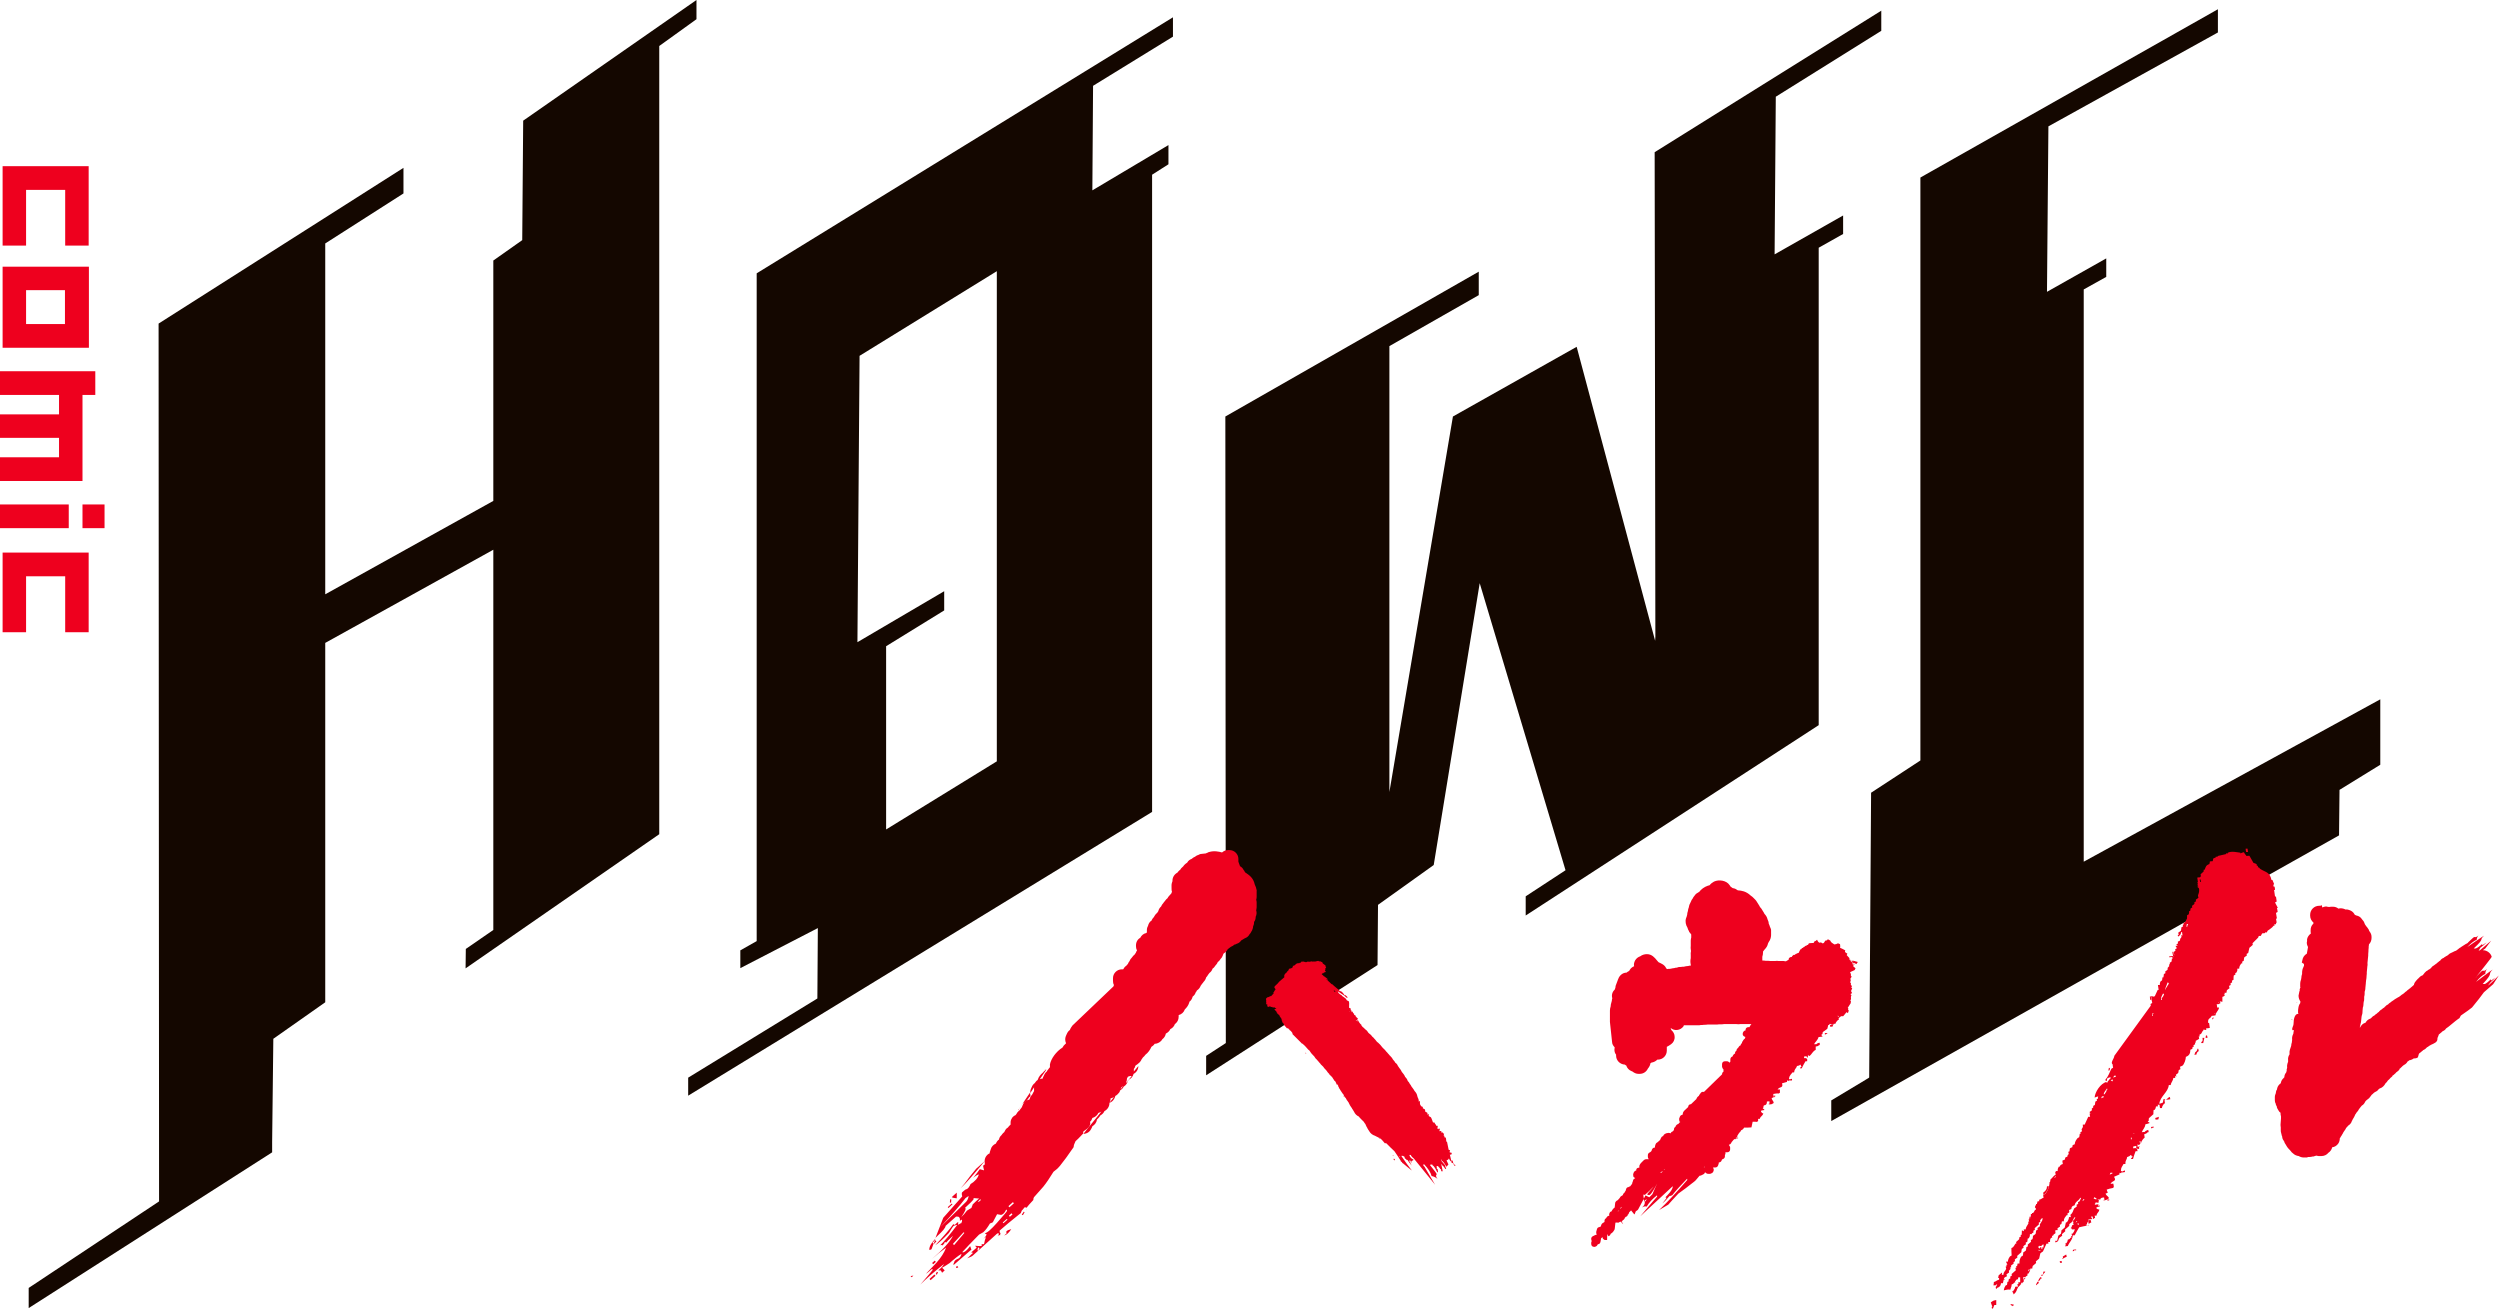 <?xml version="1.0" encoding="UTF-8"?>
<svg id="_レイヤー_2" data-name="レイヤー 2" xmlns="http://www.w3.org/2000/svg" viewBox="0 0 105.46 55.21">
  <defs>
    <style>
      .cls-1 {
        fill: #140700;
      }

      .cls-2 {
        fill: #ee001e;
      }
    </style>
  </defs>
  <g id="text">
    <g>
      <g>
        <polygon class="cls-1" points="29.38 0 22.07 5.09 22.03 10.13 20.81 10.99 20.81 21.13 13.72 25.07 13.72 10.27 17.02 8.16 17.02 7.08 6.69 13.65 6.71 50.68 1.21 54.33 1.21 55.18 11.48 48.61 11.48 48.18 11.53 43.82 13.72 42.28 13.72 27.12 20.81 23.19 20.81 39.23 19.65 40.03 19.64 40.85 27.81 35.19 27.81 1.94 29.38 .81 29.38 0"/>
        <path class="cls-1" d="M49.48,1.54v-.81l-17.56,10.8v28.17l-.69.39v.75s3.27-1.69,3.27-1.69l-.02,2.97-5.45,3.34v.76l19.57-11.97V7.37l.69-.44v-.81l-3.21,1.91.03-4.41,3.38-2.08ZM42.06,32.11l-4.68,2.88v-7.73l2.45-1.51v-.81l-3.66,2.15.09-12.08,5.79-3.57v20.67Z"/>
        <polygon class="cls-1" points="87.9 36.35 87.9 12.21 88.85 11.68 88.85 10.9 86.35 12.31 86.41 5.33 93.56 1.37 93.56 .39 81.22 7.37 81.01 7.49 81.01 32.08 78.93 33.44 78.85 45.45 78.83 45.47 77.25 46.42 77.25 47.29 98.67 35.24 98.69 33.32 100.41 32.26 100.41 29.5 87.9 36.35"/>
        <polygon class="cls-1" points="79.36 1.3 79.36 .45 69.8 6.42 69.83 26.86 69.82 27.03 66.51 14.63 61.29 17.57 58.61 33.41 58.61 14.6 62.38 12.45 62.38 11.46 51.69 17.57 51.71 44 50.88 44.54 50.88 45.36 58.11 40.71 58.13 38.17 60.48 36.49 62.42 24.6 66.04 36.71 64.36 37.81 64.36 38.62 76.72 30.59 76.72 10.45 77.75 9.87 77.75 9.09 74.86 10.73 74.91 4.08 79.36 1.3"/>
      </g>
      <g>
        <polygon class="cls-2" points="3.74 10.36 2.75 10.36 2.75 8.01 1.1 8.01 1.1 10.36 .11 10.36 .11 7.01 3.74 7.01 3.74 10.36"/>
        <polygon class="cls-2" points="3.74 26.67 2.75 26.67 2.75 24.31 1.1 24.31 1.1 26.67 .11 26.67 .11 23.31 3.74 23.31 3.74 26.67"/>
        <path class="cls-2" d="M3.74,14.67H.11v-3.42h3.64v3.42ZM1.1,13.67h1.64v-1.43h-1.64v1.43Z"/>
        <polygon class="cls-2" points="4.02 15.66 0 15.66 0 16.66 2.49 16.66 2.49 17.48 0 17.48 0 18.47 2.49 18.47 2.49 19.29 0 19.29 0 20.29 3.48 20.29 3.48 16.66 4.02 16.66 4.02 15.66"/>
        <g>
          <rect class="cls-2" x="0" y="21.28" width="2.9" height="1"/>
          <rect class="cls-2" x="3.48" y="21.28" width=".93" height="1"/>
        </g>
      </g>
      <g>
        <g>
          <path class="cls-2" d="M77.2,43.31s.07,0,.1,0c.01-.03.03-.07.04-.1-.05,0-.09.02-.14.03,0,.02,0,.05,0,.07Z"/>
          <path class="cls-2" d="M76.98,43.64c.07-.02.03,0,.07-.03.01,0,.02,0,.03,0,0-.01,0-.02,0-.03-.03,0-.07,0-.1,0,0,.02,0,.05,0,.07Z"/>
          <path class="cls-2" d="M74.86,46.28s0-.02,0-.03c.01,0,.02,0,.03,0,0-.01,0-.02,0-.03-.02,0-.05,0-.07,0,.02.07,0,.03.03.07Z"/>
          <path class="cls-2" d="M73.18,48.05c.07.02.04-.02.07-.03.02,0,.05,0,.07,0,0-.01,0-.02,0-.03-.03,0-.07,0-.1,0-.01.02-.03.04-.04.07Z"/>
          <path class="cls-2" d="M78.24,40.68s0,0,0,0c-.01,0-.03-.02-.04-.02.01.02.02.03.03.04,0,0,0,0,0,0,0,.01,0,0,0,0-.04,0-.04-.01-.09-.03.02-.06.02-.05-.03-.09,0,0,0,0,0,0-.05-.04-.08-.07-.08-.07.02,0,.03.01.05.02,0,0,0,0,0,0-.01,0-.03-.01-.03-.02,0,0,0,0,0-.01,0,0,.01.01.03.03.01,0,.02.01.04.02,0,0-.02,0-.03-.01.01.01.03.02.04.04,0,0,0,0,0,0,.02.02.05.04.07.06,0,0,0,0,0,0,0,0-.01-.02-.02-.02,0,0,.01.01.02.02,0-.01,0,0,0-.03,0,0,0,0,0,0,.07.04.14.08.11.06.02-.03.04-.06.06-.09-.07-.02-.15-.04-.22-.06,0,.01-.02.02-.02.04-.03-.03-.06-.06-.09-.08h-.03s0-.04.01-.06c-.04-.04-.08-.09-.12-.13.01-.02.02-.04.03-.06-.03-.02-.07-.04-.1-.07,0-.02,0-.05.01-.07-.07-.04-.15-.08-.22-.11.02-.06,0-.09,0-.15-.11-.06-.09-.03-.17,0-.02,0-.03,0-.07.01-.08-.05-.15-.09-.17-.16-.05-.03-.08-.06-.12-.05l-.02.04s-.04,0-.05,0c-.05.02-.05.08-.1.12,0,0-.01,0-.02-.01,0,0,0,.01-.01.02-.03-.02-.06-.04-.08-.05-.01,0-.03.02-.04.02-.09-.02-.1-.1-.12-.13-.03.02-.03.04-.07.06,0,0-.01,0-.02-.01-.02.03-.04.06-.06.09-.06,0-.12,0-.18.01-.05.02-.04.07-.05.07-.02,0-.04,0-.05,0,0,.01-.02.02-.02.04-.02,0-.04,0-.05,0l-.02.04s-.01,0-.02-.01c-.02.02-.04.04-.07.06h-.02s-.03.04-.05.06c0,0-.01,0-.02-.01l-.08.16h-.02s-.04.01-.06.03c-.03,0-.06.02-.08.05h-.05s-.07.05-.08.09h-.02c-.05,0-.1.04-.11.09v.03c-.05.02-.08.04-.11.06h-.04s-.08-.02-.13-.01c-.04,0-.08,0-.12,0,0,0-.01,0-.02,0-.05-.01-.1-.01-.15,0-.04,0-.09,0-.13,0,0,0-.02,0-.03,0-.01,0-.02,0-.03,0-.04,0-.07-.01-.11-.01-.04,0-.07,0-.1,0-.05-.01-.09-.01-.14-.01,0-.05,0-.1,0-.16.02-.06.03-.12.03-.18v-.04s.05-.06.07-.09c.07-.07.12-.15.14-.25.01-.02.02-.04.03-.06.04-.05.06-.1.08-.16.01-.04.02-.09.02-.13,0-.05,0-.09,0-.14,0-.02,0-.05,0-.07,0-.05-.03-.1-.05-.15-.01-.04-.03-.09-.05-.13,0-.06-.02-.12-.05-.18-.02-.09-.07-.17-.13-.23-.01-.03-.03-.06-.05-.09l-.08-.13s-.04-.05-.06-.07c-.01-.03-.03-.06-.05-.09l-.05-.08s-.01-.02-.02-.03c-.02-.04-.05-.08-.08-.11l-.09-.09s-.06-.06-.1-.08c-.2-.19-.4-.21-.52-.22,0,0-.01,0-.02,0-.02-.01-.03-.02-.05-.03-.05-.04-.12-.06-.18-.07l-.08-.06-.04-.06c-.13-.2-.45-.25-.66-.15-.07.04-.14.09-.18.15-.12.03-.26.09-.38.21-.02.02-.04.05-.06.07l-.08.05c-.06.03-.1.08-.14.14-.02.02-.04.05-.05.08-.04.05-.07.1-.09.16-.04.07-.07.14-.08.22-.02.06-.04.11-.04.16,0,.01,0,.02-.01.03-.01.04-.02.08-.02.12,0,.03-.02.05-.02.08-.01.03-.02.05-.03.08-.04.13-.01.28.06.39h0c.02.06.04.12.07.16,0,0,0,0,0,.01,0,0,0,.01.01.02,0,0,.01.02.02.02.02.03.04.06.06.08,0,.02,0,.04,0,.06,0,.02,0,.05,0,.07-.01.04-.02.09-.02.13,0,.03,0,.06,0,.09,0,.04,0,.09,0,.14-.01.07,0,.14.01.21-.01.06-.02.12-.01.17h0s0,.09,0,.13c-.02.09-.02.18,0,.27,0,.01,0,.03.01.04-.04,0-.08.01-.12.02-.07,0-.13.02-.18.03-.04,0-.08,0-.12.01-.06,0-.12,0-.17.03-.04,0-.08,0-.12.02-.04,0-.08.01-.12.02h-.02s-.01,0-.02.01c-.05,0-.1,0-.14.01,0,0-.01-.01-.02-.02,0,0-.02-.01-.02-.02-.03-.07-.09-.13-.16-.17-.06-.03-.11-.06-.16-.08-.02-.02-.04-.05-.07-.08-.09-.11-.21-.26-.42-.26-.1,0-.2.03-.28.09-.09.03-.17.09-.22.18-.04.08-.06.16-.04.24-.07.03-.14.08-.18.15-.01.02-.02.03-.03.05-.04.02-.08.04-.11.07-.16,0-.3.12-.35.27,0,.01-.02.03-.02.05-.03.07-.06.15-.09.24,0,.03-.01.05-.01.08-.01.03-.02.06-.03.08-.1.09-.14.23-.1.36-.01.04-.02.07-.02.11-.04.14-.05.18-.05.24h0c-.02.06-.03.11-.03.17v.44s0,.03,0,.04l.09.84c0,.09.05.17.11.23h0s-.01.07-.01.1c0,.08.02.15.07.21,0,.01,0,.03,0,.04,0,.2.16.37.37.38.02.02.04.03.06.04.03.1.11.19.21.23.03.01.06.03.05.02.07.06.16.1.25.1h.06c.15,0,.28-.09.34-.22.06-.07.1-.15.11-.23,0,0,0,0,0,0,.02,0,.03-.02.05-.03,0,0,0,0,0,0,0,0,.01,0,.02,0,.09-.02.16-.06.22-.12h.02c.21,0,.38-.17.38-.38v-.16s.06-.03.09-.05l.09-.06c.1-.07.16-.19.15-.32,0-.11-.06-.21-.14-.28,0-.03-.02-.05-.03-.08,0,0,0,0,.01,0,.16.13.4.1.53-.07.01-.01.01-.03.02-.05.02,0,.05,0,.07,0,.05,0,.1,0,.15,0,.02,0,.05,0,.07,0,.04,0,.08,0,.11,0,.01,0,.02,0,.04,0,.06,0,.11,0,.17,0,.03,0,.07,0,.1-.01.04,0,.09,0,.14-.01.05,0,.1,0,.15-.01.02,0,.04,0,.06,0,.06,0,.12,0,.17,0,.03,0,.07,0,.1,0,.05,0,.11,0,.16-.01.03,0,.06,0,.09,0,.04,0,.08,0,.11-.01.02,0,.04,0,.05,0,0,0,.01,0,.02,0,.05,0,.1,0,.15,0,.03,0,.05,0,.08,0,0,0,0,0,0,0,.04,0,.09,0,.13,0,.03,0,.06,0,.09,0,.06.01.12.01.17,0,.03,0,.06,0,.09,0,.04,0,.07,0,.1,0,.04,0,.09,0,.14,0h0s.03,0,.04,0c.03,0,.07,0,.1,0,0,0,0,0,0,0-.03.02-.04.05-.05.07,0,0-.02.02-.02.03,0,0-.01.02-.01.03,0,0-.01,0-.02,0h-.03c-.07,0-.12.05-.12.12v.02h0c-.07,0-.12.08-.12.15,0,.06.05.11.11.12,0,0,0,.01,0,.02l-.02.06h-.01s-.06.05-.07.09c-.02.02-.04.05-.04.09l-.02.02s-.04.05-.04.08l-.04.02s-.05.05-.06.08c-.03.02-.06.06-.07.09v.03s-.05.04-.06.07v.05s-.04.02-.05.03c-.03.04-.05.06-.06.1-.05.01-.09.06-.09.12v.09s0,.01-.01.02l-.02.03s-.06-.06-.1-.06h-.1c-.07,0-.12.05-.12.12v.11s.02.09.06.11c0,.03,0,.07,0,.1-.04.02-.06.06-.06.11l-.76.74s-.06,0-.08,0c-.03.01-.06.04-.07.06,0,0-.01.02-.02.03-.02.02-.04.05-.05.08l-.04.03s-.06.06-.06.1l-.23.22h0c-.07,0-.12.05-.12.12l-.18.17s-.03.05-.04.07c0,.03-.01.06-.02.09-.05,0-.09.03-.11.08l-.03.08s0,.08.01.11c0,.01.02.03.04.03-.03.02-.06.04-.08.08-.06.02-.11.06-.13.13-.04.02-.06.06-.06.11v.02s-.03.03-.04.05c-.05.02-.08.04-.1.09h0s-.05-.02-.08-.02c-.14.01-.21.06-.24.14-.04,0-.07.04-.09.08,0,0,0,0,0,.01-.02.02-.03.05-.03.07-.03.02-.05.04-.07.06-.02.02-.04.03-.06.05-.03.01-.05.04-.06.06l-.03.09s0,.04,0,.06h-.01c-.06,0-.1.04-.12.09-.01.06-.04.09-.1.12-.04.02-.07.06-.07.11v.08s.01.07.04.09c-.01,0-.03,0-.05,0h-.07s-.08.02-.1.05c-.01.02-.03.03-.05.05-.04.04-.1.09-.13.18,0,.03,0,.06,0,.08h-.02c-.05,0-.1.03-.11.08v.04c-.05,0-.08.04-.1.07l-.03.08s0,.08.01.11c.02.03.04.04.07.05,0,0,0,.02,0,.02-.05.01-.09.06-.09.12h0s-.03.05-.03.08v.02s-.02.02-.02.03c-.02.02-.04.05-.07.09-.02,0-.05.01-.07.03-.05,0-.09.04-.1.09l-.02.07s-.04.04-.05.08c-.04.02-.06.06-.07.1l-.08.05s-.04.04-.05.07c0,0,0,0,0,0l-.08.09-.04.02s-.07.05-.07.1l-.02.19h0s-.03.02-.04.03c-.04.04-.07.08-.1.14-.03,0-.06.02-.07.05-.02.03-.03.07-.02.11v.02s-.01,0-.01,0c-.04,0-.07.02-.1.06,0,.01-.01.03-.02.04,0,0,0,0,0,0-.04.02-.07.06-.07.11v.05l-.08.05s-.04.03-.05.06l-.03.08s0,0,0,.01c0,0-.01,0-.02,0-.01,0-.02.01-.05.02-.04,0-.08.04-.09.09l-.03.11s0,.08.02.11c0,0,0,0,0,.01-.05,0-.08.02-.12.04,0,0-.02.01-.04.02-.05.02-.08.08-.07.13l.02.08s-.02.04-.02.06v.06c0,.07.05.12.12.12h.03s.08-.02.1-.06l.03-.05c.06,0,.1-.04.11-.1l.03-.16s.04-.02.06-.04c0,.03,0,.06.03.08.03.03.06.05.1.04h.06s0-.28.02-.24c0,.03.02.06.04.08,0,0,0,0,.01,0,.04-.02.07-.06.08-.1.09-.05.13-.12.16-.17.02-.02.03-.27.04-.3.04-.02.15.02.16-.02l.04-.02h.03s.02,0,.03-.01c.01.02.02.04.03.07,0,0,0,0,0,0,0,0,0,0,0,0,0,.01.01.02.02.04,0-.01-.01-.02-.02-.04,0,0,0,0,0,0,0,0,0,0,0,0,0-.02-.02-.04-.03-.07.02-.01.04-.03.05-.05.06-.03.08-.07.09-.11.01-.01.03-.02.04-.04.04,0,.07-.04.08-.07,0,0,0-.02,0-.02.02,0,.03-.02.04-.04,0-.01.02-.03.02-.05,0,0,0-.01.01-.02.03-.02.04-.03.07-.07.07.09.14.18.15.17l.05-.13.06-.04s.03-.02.04-.04l.24-.45c-.02-.09-.03-.18,0-.18l.08.04h0s-.04,0-.02-.04c.02,0,.35-.32.36-.34,0,.02-.3.33-.28.34.03.02.07.03.1.02.07-.02.21-.27.32-.48h0c-.06.12-.14.31-.2.45,0,0-.02.02-.03.03-.04.04-.07.07-.1.1l-.16-.08-.08.15c.02.08.05.16.05.12v-.06s.04-.04.09-.04c-.04.04-.07.07-.07.08-.02.04-.03.06-.02.07,0,0,0,.02-.01.05-.03.07-.07.11-.11.14.07-.04.13-.06.2-.04.1-.17.24-.32.43-.47.01,0,.01,0,.01.05-.01,0-.25.29-.71.83.3-.28.75-.7,1.37-1.27,0,.06-.02.1-.04.14-.04.08-.13.19-.28.34.04-.02.05,0,.05.03-.04.05-.1.13-.17.22.1-.08.2-.19.3-.31.03,0,.07-.02.12-.04.13-.17.34-.4.62-.69.01,0,.01,0,.01.05-.47.54-.87.97-1.19,1.27.09-.05.22-.13.39-.23.09-.1.23-.26.43-.47.16-.11.4-.29.7-.53,0,0,.01-.02.02-.02,0,.03,0,.04,0,.03,0,0,0-.02,0-.03.04-.04.09-.11.17-.2.05,0,.08-.02.12-.04,0,0,.02-.01.04-.02.04-.02.07-.06.07-.1,0,.01.01.02.02.03t0,0s.07.06.12.05c0,0,0,0,.01,0,.02,0,.04,0,.05,0,.02,0,.04,0,.06-.02.06,0,.11-.09.11-.15,0-.03-.01-.06-.03-.08,0,0,0-.01.01-.02h.09c.05,0,.09-.03.11-.08l.03-.09s0-.02,0-.04h0c.05,0,.1-.03.12-.08,0-.03.01-.03.04-.06,0,0,0,0,0,0,.06-.01.1-.06.1-.12v-.06s.02-.02.02-.04c0-.02.01-.05,0-.07h.08c.07,0,.12-.05.12-.12v-.09s-.02-.07-.05-.09c0,0,0-.01,0-.02.04,0,.08-.04.1-.08,0-.02.02-.04.04-.06.02-.03.05-.06.08-.09.03,0,.06-.03.07-.06.03-.01.06-.04.07-.07,0-.01,0-.03,0-.04.01,0,.02-.02.03-.03h0s0,0,0,0c0,0,0,0,0,0,0,0,0,0,0-.01.02-.03.04-.05.06-.08.02-.01.04-.04.05-.06,0-.01.02-.03.03-.04,0,0,.02,0,.03-.01.03-.02.06-.05.08-.09.1,0,.2,0,.31-.01.02-.08.03-.16.05-.24.07,0,.14,0,.2.01,0-.01,0-.02,0-.03.01,0,.02,0,.03,0,0-.03,0-.07,0-.1.02,0,.05,0,.07,0,.04-.13.11-.1.15-.23-.07-.02-.03,0-.07-.04-.04-.04-.01,0-.03-.07.05-.02.06-.02.14-.03-.01-.08,0-.05-.07-.04l.04-.07s-.01,0-.02,0l.03-.07s0,0,0,0c0,0,0-.01,0-.02h.01c.07,0,.12-.05.12-.12v-.04s.05-.01.11-.01c0,.03,0,.07,0,.1-.01,0-.02,0-.03,0,0,.01,0,.02,0,.03.15,0,.12-.01.21-.06-.02-.12-.07-.09-.09-.21.07-.02.03,0,.07-.03.01,0,.02,0,.03,0-.02-.05-.03-.06-.03-.14.09-.01.13-.03.24-.02.03-.04,0,0,.04-.03,0-.05,0-.09,0-.14-.03,0-.07,0-.1,0,.1-.14.25-.04.19-.26.07-.02.14-.04.21-.06,0-.02,0-.05,0-.07.02.01.04.03.07.04,0-.01,0-.02,0-.03.05,0,.09,0,.14,0,0-.02,0-.05,0-.07-.03,0-.07.02-.1.03-.03-.04,0,0-.03-.04.03-.15.09-.17.15-.26.02,0,.05,0,.07,0,.02-.17.08-.14.12-.27.08-.01.1-.02.14-.06.04.04.01,0,.03.07.01,0,.02,0,.03,0-.03.04-.03.04-.07.06,0,.01,0,.02,0,.03.02,0,.05,0,.07,0,.05-.1.1-.21.16-.3.02,0,.05,0,.07,0,0-.03,0-.07,0-.1-.01,0-.02,0-.03,0,0-.01,0-.02,0-.03-.03,0-.07,0-.1,0,0-.02,0-.05,0-.07.11,0,.08-.05.13.04.01,0,.02,0,.03,0,0-.03,0-.07,0-.1.02.01.04.03.07.04.1-.08.13-.2.26-.26,0-.05,0-.09,0-.14.08-.01.1-.02.14-.06.01,0,.02,0,.03,0,0-.03,0-.07,0-.1-.08.01-.1.02-.14.06-.03,0-.07,0-.1,0,.06-.11.15-.16.19-.3.06,0,.11-.02.17-.02-.02-.04-.04-.04-.06-.07.11-.06.02-.05.08-.13.06-.04.12-.08.18-.13.01-.05.03-.11.04-.16,0,0,0,0,0,0,0,0,.02,0,.03,0,.02-.02.03-.04.04-.05,0,0,0,0,0,0,.08.04.07.01.14.04,0-.01.01-.03.02-.04.02,0,.04,0,.07,0,.03-.09.06-.1.11-.16.01,0,.02,0,.03,0,0-.03,0-.05,0-.08.03-.03.07-.05.1-.08.03,0,.06,0,.09,0,.05-.06.09-.11.14-.17.02.01.04.03.06.04.01-.04.02-.07.04-.11-.01,0-.03-.02-.04-.03,0-.01.02-.02.02-.04,0-.01-.02-.03-.03-.04.05-.07.09-.15.14-.22,0,0-.01,0-.02-.01l.02-.04s-.02-.03-.03-.04c.01-.02.02-.04.03-.06,0-.06-.02-.09.02-.17-.01,0-.03-.02-.04-.03,0-.01.02-.02.02-.04,0,0,.01,0,.02.01.05-.04-.02-.09-.02-.11.02-.04.03-.08.05-.12-.01,0-.03-.02-.04-.03.01-.02.02-.04.03-.06-.05-.05-.06-.06-.04-.13-.01,0-.03-.02-.04-.03.02-.05.03-.05.03-.09,0,0-.01,0-.02-.01,0-.01.02-.02.02-.04,0,0-.01,0-.02-.01l.06-.09s-.03-.02-.04-.03c.02-.05,0-.04,0-.08v-.02s-.02-.02-.03-.03c0,0,0-.01.01-.02-.02-.02.21-.09.19-.11.01-.02.02-.04.03-.06,0,0-.05-.04-.11-.1ZM78.12,40.56s.03.02.05.04c-.02-.01-.03-.03-.05-.04ZM78.19,40.57s0,0,0,0c-.03-.02-.05-.03-.08-.05.03.01.06.03.08.04ZM68.3,51.06s-.04.03-.05.05c0-.01,0-.02,0-.03.02,0,.04-.01.05-.03,0,0,0,0,0,0ZM68.42,50.92s-.02.02-.03.03c0,.01-.02.02-.03.03,0,0-.01.01-.02.02l.02-.05.06-.04s0,0,0,0ZM69.53,48.8h0s0,0,0,0c0,0,0,0,0,0ZM70.12,49.42s0,.02-.01.03c-.01,0-.02.01-.03.02,0,0,0,0,0,0-.02,0-.03,0-.04,0,0,0,0,0,0,0,0-.01,0-.02,0-.01l.1-.06s0,0,0,0c0,0-.01.02-.01.03ZM70.23,49.33s-.01,0-.02,0c0,0-.01,0-.02,0,0,0,0,0,0-.01.02,0,.04,0,.05-.01,0,0,0,0-.01.01ZM71.88,49.25s0,0,0,0c0,0,0-.02,0-.02.02-.02.03-.04.04-.06,0,0,0,0,0,0-.02.04-.03.06-.03.08ZM74.05,43.08h0s0,0,0,0h0,0ZM74.06,42.59h0s0,0,0,0h0ZM77.57,42.89s-.02,0-.03,0c0,0-.01-.02-.02-.03,0,0,.01-.01.01-.02.01.01.02.03.04.04h0Z"/>
          <path class="cls-2" d="M78.18,40.62s0,0,0,0c0,0,0,0,0,0,.02.02.04.03.06.05,0,0-.02-.03-.06-.06Z"/>
          <path class="cls-2" d="M78.18,40.63s0,0,0,.01h.02s0,0-.01,0c0,0,0,0,0,0Z"/>
          <path class="cls-2" d="M67.83,52.06s-.02-.02-.02-.04c-.02,0,0,.02.02.04Z"/>
          <path class="cls-2" d="M67.83,52.06s.07.03.05.02c-.02,0-.03,0-.05-.02Z"/>
          <path class="cls-2" d="M67.76,52.18s0,0,0,0h-.02s0,.01,0,0Z"/>
          <path class="cls-2" d="M68.32,51.42c.04.07.11.21.12.19,0,0,0,0,0,0-.02-.05-.05-.14-.05-.16,0,0-.04,0-.07-.03Z"/>
          <path class="cls-2" d="M68.29,51.39s0,.02.03.03c-.01-.02-.03-.03-.03-.03Z"/>
          <path class="cls-2" d="M68.45,51.61h0s.02.04.02.03c0-.02-.02-.08-.06-.15.03.06.05.11.03.13Z"/>
        </g>
        <g>
          <path class="cls-2" d="M104.41,42.15s.06-.07.08-.11c.02-.01.04-.03.05-.05,0,0,0-.01,0-.02.07-.06.13-.12.19-.17-.02.02-.04.04-.06.06,0,0-.01.01-.02.02-.03.04-.07.08-.11.11-.02.07.15-.1.31-.29.04-.03.07-.05.1-.08.01-.03.02-.06.03-.08.03-.03.05-.07.08-.1.07-.06.14-.13.2-.2-.06.04-.1.07-.14.1,0,0,0,0,0,0,0,0-.02.01-.03.02-.02,0-.03-.03,0-.07-.12.13-.22.2-.27.22-.03,0-.06,0-.09,0,.49-.52.18-.36.42-.61-.45.36,0,0,0,0-.02,0-.71.53-.7.52.13-.16.26-.28.39-.34,0-.08.03-.15.07-.21-.03.04-.07.07-.11.08-.02,0-.03,0-.03,0,0,0-.02,0-.05,0-.02,0-.1.08-.24.23-.03.03-.03.04-.02.04-.01,0-.02.01-.03.02.22-.28.69-.86.68-.88-.04-.14-.16-.24-.3-.27-.02,0-.04,0-.07-.01.04-.03.07-.05.1-.07.11-.14.19-.25.25-.33-.14.12-.3.26-.48.41-.03,0-.06.01-.09.03.02-.01.03-.02.05-.03.03-.05.04-.08.06-.11.1-.07.19-.15.27-.23-.08.05-.14.09-.18.12-.02,0-.02-.03,0-.06-.13.12-.22.18-.28.2-.03,0-.06,0-.09,0,.51-.47.2-.32.44-.54-.45.33,0,0,0,0-.02,0-.72.49-.71.48.14-.15.27-.25.4-.31,0-.07.03-.13.08-.19-.03.04-.07.06-.11.08-.02,0-.03,0-.03,0,0,0-.02,0-.05,0-.02,0-.1.08-.24.21-.03.03-.04.04-.02.03-.03.02-.06.04-.09.05-.18.11-.26.17-.24.16-.08.03-.04.02-.01,0l-.17.13s-.04,0-.06.02c-.03.01-.06.03-.08.04-.01,0-.03.01-.04.02,0,0-.02,0-.03.01-.04.02-.08.04-.11.08-.01,0-.03.02-.04.03-.03.01-.06.03-.09.05-.02.01-.05.03-.07.05-.06.02-.11.06-.14.11-.02.01-.05.03-.08.06-.03.02-.05.04-.07.06,0,0-.02.01-.03.02-.03.02-.06.04-.08.06,0,0-.02.01-.03.02-.04.02-.07.05-.09.08h0s0,.01,0,.01c-.03.02-.05.04-.08.06-.03.01-.06.03-.09.06-.02,0-.04.02-.05.03-.04.03-.07.07-.1.11l-.04.05s-.01,0-.02.01c-.04.01-.07.03-.1.06-.02.02-.04.04-.07.07-.02.02-.04.03-.05.05,0,0-.01.01-.02.02-.05.05-.09.11-.11.18,0,0,0,.02,0,.02-.02.01-.04.03-.06.05,0,0,0,0,0,0-.02.02-.05.04-.07.06-.01,0-.02.02-.03.03-.03.02-.06.03-.08.06-.01,0-.03.02-.04.03-.01,0-.02.02-.03.03-.04.02-.07.05-.1.08-.02.01-.03.03-.05.04-.04.02-.07.04-.1.07-.03.02-.05.04-.08.06,0,0,0,0-.01,0-.04.02-.07.04-.1.06-.04.02-.08.05-.12.08-.02.01-.04.03-.06.04-.02.01-.03.02-.05.04,0,0-.02.01-.03.02-.03.02-.06.04-.08.07-.04.02-.08.04-.11.08-.02.01-.04.03-.05.05,0,0,0,0,0,0-.04.02-.08.05-.12.09,0,0,0,0-.01,0-.03.02-.05.04-.08.07h-.01s0,.02,0,.02c-.04.02-.07.05-.1.08-.04.02-.07.05-.1.08,0,0,0,0,0,0-.05.02-.1.06-.14.11,0,0-.02.02-.03.02-.09.03-.16.09-.2.17-.06.02-.12.05-.16.1-.03.03-.05.06-.07.1,0,0,0,.01-.01.02,0,0,0,0,0,0,0-.02,0-.03,0-.05h0s.02-.05.02-.08c0-.02.01-.05.02-.08,0-.02.01-.05.01-.07l.02-.19s.01-.03.01-.05c.02-.05.03-.1.03-.15,0-.01,0-.03,0-.04,0-.03.01-.07.01-.1h0s0-.02,0-.03c.02-.05.03-.1.03-.15v-.02s.01-.06.01-.09c.02-.04.02-.09.02-.14v-.04s0-.02,0-.03c.01-.04.02-.08.02-.12v-.09s.03-.09.03-.14v-.02s.01-.06.01-.1h0s.01-.07.01-.1v-.02s.01-.06.01-.09c0-.02,0-.04.01-.06,0-.03.01-.07.01-.1v-.03s.01-.06.01-.1v-.07s.01-.06.01-.1h0s.01-.07.01-.1v-.02s.02-.09.01-.14v-.02s0-.01,0-.02c0-.03.01-.06.01-.1,0-.03.01-.06.01-.1h0s.01-.07.01-.1v-.06s.01-.08.01-.13v-.04s.01-.07.01-.11v-.03s0-.05.01-.07v-.03c.07-.07.11-.17.11-.27v-.05c0-.08-.03-.16-.08-.22,0-.01-.01-.02-.02-.03-.01-.05-.04-.09-.07-.13-.01-.02-.03-.04-.05-.06,0-.01-.01-.02-.02-.03-.01-.02-.03-.04-.04-.06-.02-.07-.05-.13-.1-.18-.01-.01-.02-.03-.03-.04-.05-.08-.13-.13-.23-.15-.02-.01-.05-.02-.07-.03,0-.01-.01-.03-.02-.04-.05-.08-.12-.13-.21-.16-.05-.02-.1-.03-.15-.02,0,0,0,0,0,0-.1-.05-.21-.07-.31-.04t0,0c-.06-.05-.14-.08-.23-.08h-.05s-.07,0-.1.01c0,0-.02,0-.02,0-.03,0-.07-.01-.11-.02-.06,0-.11.02-.17.04-.04-.17.06-.07-.12-.07h-.01c-.21,0-.38.17-.38.38v.04c0,.12.06.22.14.29,0,.01,0,.02,0,.03,0,.01-.01.02-.02.03-.07.07-.1.16-.1.26v.05s0,.06.01.09c-.08.06-.14.14-.16.24v.08c-.03.09,0,.17.04.25l-.05.28c-.1.06-.17.15-.19.28,0,.02-.01.04-.02.08-.02.03.09.05.09.09v.07s-.01,0-.01,0c0,.01,0,.03-.01.04-.04.07-.06.16-.06.24,0,0,0,0,0,0v.06s-.01.02-.01.03c-.01.04-.02.07-.02.11,0,.02,0,.04-.01.06,0,.02,0,.03-.01.05,0,0,0,0,0,0-.02.05-.03.11-.03.16,0,.03,0,.05,0,.08v.04s0,.03,0,.04c0,0,.02,0,.02,0,0,0,0,0,0,.01,0,0,0,0,0,0h-.02s0,0,0,0c0,.02-.02.04-.02.06v.06s-.02.04-.02.06c-.01.04-.02.09-.03.15,0,.09.03.18.08.25,0,.02-.01.05-.01.07-.05.06-.07.14-.08.22-.01.04-.01.09-.01.13,0,.02,0,.04,0,.06,0,0,0,.01,0,.02.02,0,.05.02,0,.02-.13,0-.19.2-.19.41,0,.12-.1.21-.04.28.02,0,.04,0,.06,0,0,.02-.02.05-.02.07,0,.02-.01.05-.01.08-.04.07-.06.16-.05.24,0,0,0,.01,0,.02,0,.03-.01.06-.01.08,0,.02,0,.03-.01.05-.01.04-.02.08-.02.12h0s-.02.07-.03.09c-.02.05-.03.09-.04.15v.12c-.05.07-.07.16-.06.24v.02s0,.03,0,.05c0,.02-.01.03-.02.05-.02.06-.03.13-.02.19,0,.03-.01.05-.02.08,0,.02,0,.04,0,.06,0,.02-.02.05-.02.07-.05.06-.08.13-.08.21,0,0,0,0,0,0-.01,0-.02.02-.03.03-.07.06-.11.14-.12.22,0,0,0,0,0,0-.02.01-.04.03-.06.05-.06.06-.09.13-.1.21,0,.01-.01.02-.02.03-.01.03-.03.08-.03.13-.02.05-.04.1-.04.16v.14c0,.05.01.1.04.15,0,.04.02.07.04.1,0,.06.04.12.07.17.02.04.05.08.09.1,0,.05,0,.1.02.16,0,0,0,.02,0,.03,0,.02,0,.03,0,.05l-.02.26s0,.08.01.12c0,.01,0,.03,0,.04v.09s0,.08.02.11c0,.02,0,.03.01.05,0,.04.02.07.03.1,0,.07.03.13.07.18,0,.01,0,.02.02.03,0,.04.03.08.05.11.02.03.04.07.06.1.02.03.04.06.07.09.01.02.03.03.04.04l.06.07s.02.02.02.03c.02.02.05.04.07.06.06.06.15.1.24.11.06.04.14.06.21.06.02,0,.04,0,.06,0h.08s.03-.02.04-.02c.06,0,.13,0,.18-.02.03,0,.07,0,.1-.02.02,0,.04-.01.06-.02.03,0,.07.02.11.02h.11c.12,0,.23-.05.3-.14.08-.05.14-.14.16-.23.1-.01.19-.07.25-.15.05-.07.07-.15.07-.23.02-.03.04-.05.05-.08.02-.03.04-.05.05-.08.02-.03.04-.06.05-.09.01-.02.03-.04.04-.06.03-.04.06-.08.08-.13.03-.03.06-.06.08-.09.08-.05.14-.12.16-.2.02-.03.03-.05.04-.08,0,0,0,0,0,0,.02-.02.03-.05.05-.08.01-.02.02-.04.03-.06l.02-.05s.05-.06.06-.09c.04-.04.08-.09.1-.14,0,0,0,0,0,0h0s.05-.06.07-.09c.02-.02.03-.04.05-.06,0,0,0,0,0,0,.06-.03.11-.09.14-.16,0,0,.01-.02.02-.03,0,0,.02-.02.03-.03.02-.01.03-.03.05-.04.05-.03.09-.07.12-.12.02-.02.04-.05.05-.07.03-.02.06-.05.09-.08.02-.01.04-.03.05-.04.06-.02.12-.06.16-.12.02-.01.03-.02.04-.03h0c.11-.03.2-.12.25-.22.04-.03.07-.07.1-.12.04-.03.08-.07.11-.11.03-.02.06-.05.08-.07v-.02s.07-.04.09-.07c.03-.02.05-.04.07-.07h0c.06-.04.11-.08.14-.13v-.02s.06-.04.08-.07c.01-.01.03-.02.04-.04l.05-.04s.02-.02.03-.02c.06-.03.11-.08.14-.14,0,0,0,0,0,0,.03-.01.05-.03.07-.05.07-.01.14-.04.19-.08.04,0,.09,0,.13-.02.08-.01.05-.14.11-.2.03-.02.06-.04.09-.07.03-.02.05-.04.07-.06.07-.03.12-.07.16-.12.03-.01.06-.03.09-.06,0,0,0,0,0,0,.02-.01.05-.02.07-.04.13-.06.28-.11.28-.25v-.04s.05-.1.06-.15c0,0,0,0,.01-.01.02-.01.03-.02.05-.04.03-.02.06-.05.09-.08.04-.02.1-.05.13-.09l.02-.03s.07-.05.11-.08c.24-.2.39-.32.46-.36.03-.05.04-.09.06-.11.25-.17.4-.28.47-.34.22-.27.39-.48.5-.64.18-.16.31-.27.39-.34.1-.16.18-.28.24-.37-.26.27-.62.59-1.06.96ZM104.82,40.98s-.05.04-.07.05c.05-.04.09-.07.07-.05ZM104.45,39.55s-.05.03-.08.05c.06-.04.09-.06.08-.05ZM100.89,44.99h0s0,0,0,0h0Z"/>
          <path class="cls-2" d="M86.24,50.41s0-.02,0-.03c.08-.06.18-.22.19-.34-.03,0-.05,0-.08,0,0,.13-.06.2-.16.27,0,.03.01.07.02.1.01,0,.03,0,.04,0Z"/>
          <path class="cls-2" d="M84.56,53.98c-.04-.07,0-.03-.05-.06,0,.02,0,.05.01.07.01,0,.03,0,.04,0Z"/>
          <path class="cls-2" d="M84.62,53.87s0-.02,0-.03c.01,0,.03,0,.04,0,0-.01,0-.02,0-.03-.03,0-.05,0-.08,0,.04.07,0,.03.05.06Z"/>
          <path class="cls-2" d="M86.08,50.71s0-.02,0-.03c-.03,0-.05,0-.08,0-.05.1-.14.14-.16.27.04,0,.08,0,.12-.01.03-.08.05-.17.12-.23Z"/>
          <path class="cls-2" d="M85.66,51.35s0-.02,0-.03c-.01,0-.03,0-.04,0,0,.04-.02.07-.02.11.01,0,.03,0,.04,0,0-.02.02-.05.03-.07Z"/>
          <path class="cls-2" d="M86.75,49.57s0-.02,0-.03c-.14.05-.15.14-.25.21,0,.04-.02.07-.02.11.04,0,.08.01.12.02.01-.11.06-.24.15-.3Z"/>
          <path class="cls-2" d="M84.06,55.13s-.03,0-.04,0c0,.02,0,.05.01.07.01,0,.03,0,.04,0,.02-.05.04-.1.06-.15.03,0,.05,0,.08,0,0-.07,0-.14,0-.21-.17.03-.13.04-.23.1.02.07.05.13.07.2Z"/>
          <path class="cls-2" d="M85.76,51.2s0-.02,0-.03c-.01,0-.03,0-.04,0,0,.04-.02.07-.02.11.01,0,.03,0,.04,0,0-.02.02-.05.03-.07Z"/>
          <path class="cls-2" d="M86.81,49.49v-.07s.02,0,.03,0c.04-.06.07-.14.13-.19,0-.01,0-.02,0-.03-.15.03-.17.07-.17.2-.03,0-.05,0-.08,0-.01.07.01.03-.03.07,0,.01,0,.02,0,.03.04,0,.08,0,.12-.01Z"/>
          <path class="cls-2" d="M84.93,55.03s-.08-.01-.12-.02c.03.07,0,.03.05.06.04.03,0,0,.05.03,0-.01,0-.02,0-.03.01,0,.03,0,.04,0,0-.01,0-.02,0-.03Z"/>
          <path class="cls-2" d="M94.83,35.94s-.01-.09-.02-.14c-.03,0-.05,0-.08,0,0,.05.01.09.02.14.03,0,.05,0,.08,0Z"/>
          <path class="cls-2" d="M91.68,40.15h-.04c0,.06.02.12.03.18.01,0,.03,0,.04,0,0-.06-.02-.11-.03-.17Z"/>
          <path class="cls-2" d="M91.51,40.38s.08,0,.12-.01c0,.01,0,.02,0,.03.01,0,.03,0,.04,0,0-.02,0-.05-.01-.07-.05,0-.11.01-.16.02,0,.01,0,.02,0,.03Z"/>
          <path class="cls-2" d="M89,45.08s0-.02,0-.03c-.01,0-.03,0-.04,0,0,.04-.02.07-.02.11.01,0,.03,0,.04,0,0-.02.02-.05.03-.07Z"/>
          <path class="cls-2" d="M90.75,42.16s-.01-.07-.02-.1c.03,0,.05,0,.08,0,0-.01,0-.02,0-.03-.04,0-.08,0-.12.01,0,.05.01.09.02.14.01,0,.03,0,.04,0Z"/>
          <path class="cls-2" d="M87.89,47.67s-.01-.07-.02-.1c-.01,0-.03,0-.04,0,0,.03.01.07.02.1.01,0,.03,0,.04,0Z"/>
          <path class="cls-2" d="M92.7,44.24c-.02.07-.03.11-.1.15-.01.07.01.03-.03.07,0,.01,0,.02,0,.03.03,0,.05,0,.08,0,.02-.07.03-.11.1-.15,0-.03-.01-.07-.02-.1-.01,0-.03,0-.04,0Z"/>
          <path class="cls-2" d="M90.74,47.53s0,.05.01.07c.08-.03.03,0,.07-.04.01,0,.03,0,.04,0,0-.01,0-.02,0-.03-.04,0-.08,0-.12.01Z"/>
          <path class="cls-2" d="M85.89,54.21s.03,0,.04,0c0-.01,0-.02,0-.03.03-.03.1-.04.06-.11-.01,0-.03,0-.04,0-.03.07-.05.06-.06.15Z"/>
          <path class="cls-2" d="M91.43,46.36s-.03,0-.04,0c0,.01,0,.02,0,.03.05,0,.11-.01.16-.02,0-.03-.01-.07-.02-.1-.05.03-.08.04-.11.08Z"/>
          <path class="cls-2" d="M95.93,38.99s.05,0,.08,0c0-.08.03-.07.03-.07l-.03-.17s.03,0,.04,0c-.01-.08-.03-.16-.04-.24.02-.01.05-.03.07-.04,0-.06-.02-.11-.03-.17.01,0,.03,0,.04,0-.04-.08-.08-.15-.12-.23.02-.01.05-.03.07-.04-.01-.07-.02-.14-.03-.21-.01,0-.03,0-.04,0l-.04-.28s.03,0,.04,0c0-.05-.01-.09-.02-.14-.01,0-.03,0-.04,0-.03-.07.02-.11.02-.11-.02-.06-.05-.11-.07-.17-.01,0-.03,0-.04,0-.07-.35-.26-.32-.48-.47-.02-.02-.03-.04-.05-.06-.01,0-.03,0-.04,0,0-.02,0-.05-.01-.07-.01,0-.03,0-.04,0,0-.02,0-.05-.01-.07-.04-.02-.09-.04-.13-.05-.06-.1-.11-.2-.17-.3-.04,0-.08,0-.12.01-.04-.06-.08-.08-.11-.16-.07.01-.14.05-.15.05,0-.01,0-.02,0-.03-.12-.01-.36-.08-.53,0,0,.01,0,.02,0,.03-.03,0-.05,0-.08,0,0,.01,0,.02,0,.03-.12.03-.23.05-.35.08,0,.01,0,.02,0,.03-.03,0-.05,0-.08,0,0,.01,0,.02,0,.03-.04.02-.08.03-.11.05,0,.04-.01.07-.02.11-.04,0-.08,0-.12.01,0,.04-.01.07-.02.11-.15.05-.15.12-.2.24-.01,0-.03,0-.04,0v.07s-.08.08-.13.12c0,.03.01.07.02.1-.01,0-.03,0-.04,0,0,.01,0,.02,0,.03-.04,0-.08,0-.12.01.01.07.02.14.03.21-.01,0-.03,0-.04,0,0,.01,0,.02,0,.03.01,0,.03,0,.04,0,0,.01,0,.02,0,.03,0,.05-.04,0-.03.04.02.02.03.04.05.06-.01,0-.03,0-.04,0,0,.07.05.06.05.06.05.12,0,.24-.03.32,0,.03.01.07.02.1-.04.03-.07.06-.11.08,0,.02,0,.05.01.07-.02.01-.05.03-.07.04v.07s-.06.06-.1.08c0,.02,0,.05.01.07-.02.01-.05.03-.07.04l-.02.11s-.03,0-.04,0c0,.05-.01.1-.02.14-.02.01-.05.03-.07.04,0,.06,0,.12-.01.18-.01,0-.03,0-.04,0,0,.02,0,.05.01.07-.04.03-.07.06-.11.08v.07s-.02,0-.03,0c0,.02,0,.05.01.07-.02.01-.05.03-.07.04,0,.05-.01.09-.02.14-.04.03-.07.06-.11.08,0,.03.01.07.02.1-.01,0-.03,0-.04,0,0,.02,0,.05.01.07.08-.05.12-.09.13-.19.01,0,.03,0,.04,0,0,.05.01.09.02.14-.03,0-.05,0-.08,0,.07.04.02.1-.02.14-.01.1,0,.08-.1.12,0,.02,0,.05.01.07,0,.02-.07.02-.07.08.01,0,.03,0,.04,0,0,.01,0,.02,0,.03-.03,0-.05,0-.08,0,.02.03.04.07.06.1-.02.01-.05.03-.07.04,0,.02,0,.05.01.07-.02.01-.05.03-.07.04,0,.05.01.09.02.14-.01,0-.03,0-.04,0,0,.05-.01.09-.02.14-.01,0-.03,0-.04,0,0,.05-.01.09-.02.14-.02.01-.05.03-.07.04,0,.02,0,.05.01.07-.01,0-.03,0-.04,0,0,.02,0,.05.01.07l-.07.08v.07s-.06.06-.1.08c0,.02,0,.05.01.07-.02.01-.05.03-.07.04,0,.05-.01.09-.02.14-.01,0-.03,0-.04,0,0,.05-.01.09-.02.14-.01,0-.03,0-.04,0-.04.07-.05.08-.05.18-.03,0-.05,0-.08,0,.01.07.02.14.03.21-.01,0-.03,0-.04,0-.04.09-.08.17-.12.26-.05.04-.13,0-.15.05,0,.07.04.23.04.24-.02.01-.05.03-.07.04,0,.02,0,.05.01.07l-1.54,2.12c0,.11-.18.29-.07.36,0,.05.01.09.02.14l-.07.04c-.07.13-.14.35-.25.45,0,.02,0,.05.01.07.01,0,.03,0,.04,0,0-.04.02-.07.02-.11.08-.03.03,0,.07-.04.03,0,.05,0,.08,0,0,.01,0,.02,0,.03-.07.05-.08.1-.14.16,0,.01,0,.02,0,.03-.01,0-.03,0-.04,0,0-.01,0-.02,0-.03-.25.06-.49.43-.5.66.05-.02.1-.04.15-.05,0,.04-.02.07-.02.11-.01,0-.03,0-.04,0,0,.02,0,.05.01.07l-.07.04s-.01.09-.02.14c-.02.01-.05.03-.07.04v.07s-.04.03-.06.04c0,.02,0,.05.01.07-.04.03-.07.06-.11.08.02.02.03.04.05.06-.01,0-.03,0-.04,0,0,.05.01.09.02.14-.03,0-.05,0-.08,0l-.15.33s-.05,0-.08,0c0,.09.02.12-.01.18-.01,0-.03,0-.04,0,0,.03.01.07.02.1-.02.01-.05.03-.07.04,0,.02,0,.05.01.07-.01,0-.03,0-.04,0,0,.05-.01.09-.02.14-.02.01-.05.03-.07.04-.06.08-.11.14-.12.26-.1.04-.09.02-.1.12-.17.06-.08.07-.13.19-.01,0-.03,0-.04,0,0,.03.01.07.02.1-.02.04-.05,0-.06.11-.1.04-.09.02-.1.12-.04.02-.08.03-.11.05,0,.05.01.09.02.14-.11.04-.1.05-.14.12-.01,0-.03,0-.04,0,0,.05.01.09.02.14-.05.04-.09.08-.14.12,0,.06,0,.12-.01.18-.04.02-.08.03-.11.05l-.06.15s-.05,0-.08,0c0,.18-.1.49-.27.56,0,.03.01.07.02.1-.1.04-.08.06-.19.09,0,.02,0,.05.01.07-.03,0-.05,0-.08,0l-.02.11s-.03,0-.04,0c0,.02,0,.05.01.07-.01,0-.03,0-.04,0,0,.06.02.11.03.17-.01,0-.03,0-.04,0-.03.05-.05.11-.1.15,0,.01,0,.02,0,.03-.03,0-.05,0-.08,0,0,.13,0,.14-.05.22-.01,0-.03,0-.04,0,0,.03.01.07.02.1-.01,0-.03,0-.04,0,0,.02,0,.05.01.07-.04.09-.11.15-.12.26-.03,0-.05,0-.08,0,0,.02,0,.05.01.07h-.04s.01-.03-.05-.02c0,.06,0,.12-.01.18-.01,0-.03,0-.04,0,0,.02,0,.05.01.07-.02.01-.05.03-.07.04v.07s-.08.08-.13.12c0,.02,0,.05.01.07-.01,0-.03,0-.04,0-.03.05-.06.1-.1.15l-.07.04c0,.1,0,.21.01.31-.02.01-.05.03-.07.04-.05.07-.08.12-.09.22-.03,0-.05,0-.08,0,.02.04.04.09.06.13-.01,0-.03,0-.04,0,0,.02,0,.05.01.07-.01,0-.03,0-.04,0,0,.03.01.07.02.1-.03.1-.11.11-.12.26-.12-.02-.04.01-.06-.1-.05.04-.09.08-.14.12,0,.04-.02.07-.02.11.01,0,.03,0,.04,0v.07c-.14.04-.09.06-.22.1,0,.05-.01.1-.02.14.04,0,.08,0,.12-.01,0-.01,0-.02,0-.03.01,0,.03,0,.04,0-.02.05-.03.08-.06.11,0,.02,0,.05.01.07.01,0,.03,0,.04,0,0-.01,0-.02,0-.03.12-.04.16-.09.17-.2.03,0,.05,0,.08,0,.02-.07.03-.14.05-.22.04-.03.07-.06.11-.08,0-.02,0-.05-.01-.07.04-.03.07-.06.11-.08,0-.02,0-.05-.01-.07l.07-.08s0-.05-.01-.07c.01,0,.03,0,.04,0,0-.02,0-.05-.01-.07.04-.03.07-.06.11-.08v-.07s.04-.03.06-.04c0-.02,0-.05-.01-.07.04-.03.07-.06.11-.08,0-.02,0-.05-.01-.07.06-.05.12-.11.18-.16,0-.05.01-.09.02-.14.02-.01.05-.03.07-.04,0-.02,0-.05-.01-.07.04-.03.07-.06.11-.08,0-.02,0-.05-.01-.07l.07-.04s.01-.1.02-.14c.01,0,.03,0,.04,0,.04-.07.05-.08.05-.18.03,0,.05,0,.08,0,0-.01,0-.02,0-.03.02-.01.05-.03.07-.04,0-.02,0-.05-.01-.07.02-.01.05-.03.07-.04,0-.02,0-.05-.01-.07.06-.05.12-.11.18-.16,0-.02,0-.05-.01-.07.02-.01.05-.03.07-.04,0-.02,0-.05-.01-.07.01-.02.05-.03.07-.08.01,0,.03,0,.04,0-.01.13-.08.17-.12.26,0,.02,0,.05.01.07-.04.03-.07.06-.11.08,0,.02,0,.05.01.07-.02.01-.05.03-.07.04,0,.05-.01.09-.02.14-.04.03-.07.06-.11.08,0,.05-.01.09-.02.14-.02.01-.05.03-.07.04,0,.02,0,.05.01.07-.05.04-.09.08-.14.12,0,.02,0,.05.01.07-.02.01-.05.03-.07.04,0,.05-.01.09-.02.14-.04.03-.07.06-.11.08,0,.05-.01.09-.02.14-.02.01-.05.03-.07.04-.05.09-.08.17-.07.29-.03,0-.05,0-.08,0,0,.04-.02.07-.02.11h-.04s0,.05.01.07c-.01,0-.03,0-.04,0,0,.03.01.07.02.1-.06.05-.12.11-.18.16,0,.02,0,.05.01.07-.02.01-.05.03-.07.04,0,.02,0,.05.01.07-.02.01-.05.03-.07.04,0,.04-.02.07-.02.11-.01,0-.03,0-.04,0,0,.05-.01.09-.02.14-.01,0-.03,0-.04,0-.05.07-.08.12-.09.22.17-.03.12-.04.28-.03.01-.11.05-.09.05-.22.1-.03.06-.03.11-.08.01,0,.03,0,.04,0,0-.02,0-.05-.01-.07.01,0,.03,0,.04,0,0-.01,0-.02,0-.03.08-.08.08.03.1-.12.03,0,.05,0,.08,0,0,.07,0,.14,0,.21-.03,0-.05,0-.08,0,0,.02,0,.05.01.07-.11.05-.04,0-.02.11-.04,0-.08,0-.12.01-.01.1-.05.11-.09.19-.01,0-.03,0-.04,0,.02.05.05.05.06.13.14-.1.12-.18.19-.3.08-.08.16-.16.24-.24v-.07s.04-.03.06-.04c0-.02,0-.05-.01-.07.04-.03.07-.06.11-.08,0-.02,0-.05-.01-.07.01,0,.03,0,.04,0,.05-.07.08-.12.09-.22.03,0,.05,0,.08,0,0-.04.01-.07.02-.11.05-.04.09-.08.14-.12,0-.02,0-.05-.01-.07.05-.04.09-.08.14-.12.02-.07.03-.14.05-.22.04-.03.07-.06.11-.08.05-.11.1-.22.15-.33.03,0,.05,0,.08,0,0-.02,0-.05-.01-.07.03,0,.05,0,.08,0,0-.11,0-.12.05-.18.01,0,.03,0,.04,0,0-.02,0-.05-.01-.07l.07-.04s0-.02,0-.03l.07-.04c.03-.06-.03-.1.02-.14.03,0,.05,0,.08,0,0-.02,0-.05-.01-.07.04-.03.07-.06.11-.08,0-.02,0-.05-.01-.07.02-.01.05-.03.07-.04,0-.04.02-.07.02-.11.03,0,.05,0,.08,0,0-.14.06-.17.12-.26.01,0,.03,0,.04,0,0-.02,0-.05-.01-.07.02-.01.05-.03.07-.04.05-.12-.08-.08.1-.15.01-.1.02-.12.14-.16.02-.16.17-.18.23-.31h.04s-.04.09-.06.14c-.02.01-.05.03-.07.04,0,.02,0,.05.01.07l-.07.04s0,.05.01.07c-.04.03-.07.06-.11.08-.06.11-.05.19-.16.27,0,.03.01.07.02.1-.03,0-.05,0-.08,0-.01.1-.04.15-.09.22-.01,0-.03,0-.04,0l-.05.22s-.09.08-.14.12c0,.05-.01.09-.02.14-.04.03-.07.06-.11.08-.02.07-.03.14-.05.22-.03,0-.05,0-.08,0,0,.02,0,.05.01.07.17-.06.09-.1.17-.2.04-.03.07-.06.11-.08,0-.02,0-.05-.01-.07.05-.04.09-.08.14-.12,0-.02,0-.05-.01-.07.06-.05.12-.11.18-.16v-.07s.06-.06.1-.08c.02-.02.04-.06.06-.1,0,0,0,0,0,0,0,0,0,0,0,0,.02-.04.04-.09.06-.11.01,0,.03,0,.04,0-.02.04-.04.08-.06.11-.01,0-.02,0-.03,0,0,0,0,0,0,0,0,.02,0,.04,0,.06-.01,0-.03,0-.04,0l.05.03s-.02.05-.03.07c.01,0,.03,0,.04,0,0,.01,0,.02,0,.03-.02.01-.05.03-.07.04-.04.08.02.05-.06.11.04.03,0,0,.05.03,0,.01,0,.02,0,.03.04,0,.08,0,.12-.01-.01.1-.05.12-.09.19-.01,0-.03,0-.04,0,0,.03.01.07.02.1-.01,0-.03,0-.04,0,0,.02,0,.05.01.07-.01,0-.03,0-.04,0-.04.06-.01.05-.11.08-.01.08-.02.09-.06.15-.01,0-.03,0-.04,0,0,.03.01.07.02.1-.01,0-.03,0-.04,0,0,.01,0,.02,0,.03.04,0,.08,0,.12-.01.06-.16.2-.26.21-.45.03,0,.05,0,.08,0,.06-.11.12-.23.19-.34.13-.03.26-.06.39-.08,0-.08,0-.16,0-.25.08,0,.16-.02.24-.03,0-.01,0-.02,0-.03.01,0,.03,0,.04,0,0-.03-.01-.07-.02-.1.03,0,.05,0,.08,0,.02-.14.1-.12.12-.26-.08-.01-.03,0-.08-.02-.05-.03-.02,0-.05-.06.06-.03.06-.04.15-.05-.03-.07,0-.05-.08-.02,0-.02.02-.05.03-.07-.05,0-.11.01-.16.02.01-.07-.01-.03.03-.07,0-.01,0-.02,0-.03.04,0,.08.01.12.02,0-.04.02-.07.02-.11-.04-.04-.04.02-.05-.03.04,0,.08,0,.12-.01,0-.01,0-.02,0-.03.05-.04.06-.04.15-.05,0,.03.01.07.02.1-.01,0-.03,0-.04,0,0,.01,0,.02,0,.03.17-.03.13-.04.23-.1-.06-.11-.1-.08-.15-.19.08-.03.03,0,.07-.04.01,0,.03,0,.04,0-.04-.05-.04-.05-.06-.13.1-.03.14-.05.27-.07.03-.04,0,0,.03-.04,0-.05-.01-.09-.02-.14-.04,0-.08,0-.12.01.08-.16.28-.09.15-.3.08-.03.15-.07.23-.1v-.07s.05.02.07.02c0-.01,0-.02,0-.03.05,0,.11-.01.16-.02v-.07s-.09.03-.12.05c-.04-.03,0,0-.05-.03,0-.16.06-.18.11-.29.03,0,.05,0,.08,0-.01-.17.06-.16.07-.29.08-.03.11-.04.15-.09.05.03.02,0,.05.06.01,0,.03,0,.04,0-.03.05-.03.04-.07.08,0,.01,0,.02,0,.03.03,0,.05,0,.08,0,.03-.11.07-.23.11-.33.03,0,.05,0,.08,0,0-.03-.01-.07-.02-.1-.01,0-.03,0-.04,0,0-.01,0-.02,0-.03-.04,0-.08,0-.12.01,0-.02,0-.05-.01-.07.13-.03.08-.06.16.01.01,0,.03,0,.04,0,0-.03-.01-.07-.02-.1.03,0,.06.02.08.02.09-.1.11-.22.23-.31,0-.05-.01-.09-.02-.14.08-.03.11-.04.15-.09.01,0,.03,0,.04,0,0-.03-.01-.07-.02-.1-.08.03-.11.04-.15.09-.04,0-.08,0-.12.01.05-.13.14-.19.15-.33.06-.02.13-.04.19-.06-.04-.03-.05-.03-.09-.06.11-.09,0-.05.06-.15.06-.05.12-.11.18-.16,0-.06,0-.12.01-.18.01,0,.03,0,.04,0,.04-.06.05-.07.06-.15.03,0,.05,0,.08,0,0-.02,0-.05-.01-.07.03,0,.05,0,.08,0,0,.05.01.09.02.14.03,0,.05,0,.08,0,.01-.1.05-.11.09-.19.01,0,.03,0,.04,0l-.02-.14s.02,0,.03-.04c-.03,0-.05,0-.08,0,0,.05-.01.09-.02.14-.05.02-.1.04-.15.05.03-.31.37-.48.4-.79.03,0,.05,0,.08,0,.02-.13.1-.17.11-.3.03,0,.05,0,.08,0,0-.02,0-.05-.01-.07.03,0,.05,0,.08,0-.11-.07.03-.09.06-.15,0-.04.02-.07.02-.11.02-.01.05-.03.07-.04,0-.03-.01-.07-.02-.1.04-.02.08-.03.11-.05.07-.06.14-.26.14-.37.15-.05.19-.16.19-.3.15-.06.05-.02.1-.12h.04s0-.05-.01-.07c.02-.01.05-.03.07-.04,0-.02,0-.05-.01-.07.01,0,.03,0,.04,0,0-.02,0-.05-.01-.07.05-.03.1-.06.15-.09,0-.03-.01-.07-.02-.1.01,0,.03,0,.04,0,0-.02,0-.05-.01-.07.02-.01.05-.03.07-.04.04-.05.05-.11.1-.15,0-.01,0-.02,0-.03l.12.02s0-.05-.01-.07c.05,0,.11-.01.16-.02-.01-.07-.02-.14-.03-.21-.01,0-.03,0-.04,0-.02-.22.08-.15.15-.3.05,0,.11-.01.16-.02.02-.15.13-.19.15-.33-.03,0-.05,0-.08,0,0-.05-.01-.09-.02-.14.04,0,.08,0,.12-.01,0-.01,0-.02,0-.03.01,0,.03,0,.04,0,0,0-.03-.13-.05-.06-.05.01.02.03-.03.04,0-.01,0-.02,0-.03.01,0,.03,0,.04,0,0-.01,0-.02,0-.03.04,0,.08.01.12.02,0-.07,0-.14,0-.21.08-.03.03,0,.07-.04.01,0,.03,0,.04,0-.02-.02-.03-.04-.05-.06.01,0,.03,0,.04,0,0-.02,0-.05-.01-.07.03,0,.05,0,.08,0,0-.04.02-.07.02-.11.04-.03.07-.06.11-.08,0-.03-.01-.07-.02-.1.02-.01.05-.03.07-.04,0-.02,0-.05-.01-.07.02-.01.05-.03.07-.04,0-.02,0-.05-.01-.07.02-.01.05-.03.07-.04,0-.06,0-.12.01-.18.02-.01.05-.03.07-.04,0-.02,0-.05-.01-.07.01,0,.03,0,.04,0,.04-.07.06-.08.05-.18.03,0,.05,0,.08,0,0-.1.04-.15.09-.22.01,0,.03,0,.04,0,0-.02,0-.05-.01-.07l.07-.04s.01-.1.02-.14c.04-.03.07-.06.11-.08,0-.02,0-.05-.01-.07.02-.01.05-.03.07-.04.02-.07.03-.14.05-.22.05-.04.09-.08.14-.12,0-.02,0-.05-.01-.07.08-.08.16-.16.24-.24,0-.02.02-.05.03-.07.03,0,.05,0,.08,0,.02-.04.04-.08.06-.11.04,0,.08,0,.12-.01,0-.01,0-.02,0-.03.03,0,.05,0,.08,0,0-.02.02-.05.03-.07.09-.07.19-.12.25-.21.01,0,.03,0,.04,0,0-.03-.01-.07-.02-.1ZM85.24,54.18s.02-.05.03-.07c.01,0,.03,0,.04,0,.04,0-.07.08-.07.08ZM85.43,53.91s-.03,0-.04,0c0,.02,0,.05.01.07-.01,0-.03,0-.04,0,0-.03-.01-.07-.02-.1,0,0,.15-.02.08.02ZM85.55,53.62s.02-.05.03-.07c.01,0,.03,0,.04,0,.04,0-.07.08-.07.08ZM85.97,52.72c.05.02.09.02.13.05-.1-.01-.08,0-.13-.05ZM86.19,52.62s-.03,0-.04,0c0,.02,0,.05.01.07-.01,0-.03,0-.04,0,0-.03-.01-.07-.02-.1-.04.03-.03.05-.07.08l-.05-.06s0-.02,0-.03c.01,0,.03,0,.04,0,0-.01,0-.02,0-.03.08.03.1.01.15-.05.01,0,.03,0,.04,0-.01.03,0,.12-.02.14ZM87.56,51.58s.02-.05.03-.07h.04s-.07.07-.07.07ZM87.65,51.67s0-.05-.01-.07c.01,0,.03,0,.04,0,0,.02,0,.05.01.07h-.04ZM87.85,50.66s.02-.05.03-.07c.01,0,.03,0,.04,0,.04,0-.07.08-.07.08ZM88.13,51.61s-.03,0-.04,0c0,.03.01.07.02.1-.08-.01-.03,0-.08-.02-.01,0-.03,0-.04,0,0-.01,0-.02,0-.03.01,0,.03,0,.04,0,.01-.1.05-.11.09-.19.03,0,.05,0,.08,0,0,.03.01.07.02.1-.08.03-.03,0-.07.04ZM88.26,51.42s-.04-.07-.06-.1c.03,0,.05,0,.08,0,0,.03.01.07.02.1-.01,0-.03,0-.04,0ZM88.36,50.57s-.03,0-.04,0c0-.02.02-.05.03-.07.04.02.05.04.09.06,0,.01,0,.02,0,.03-.08-.01-.03.01-.09-.02ZM88.64,46.32s.02-.05.03-.07c.03,0,.05,0,.08,0,0,.01,0,.02,0,.03-.04.02-.08.03-.11.05ZM88.87,45.97c-.01.1-.05.11-.09.19-.01,0-.03,0-.04,0,.02-.11.08-.13.12-.23.01,0,.03,0,.04,0,0,.01,0,.02,0,.03-.01,0-.03,0-.04,0ZM89,49.54s.02-.05.03-.07c.03,0,.05,0,.08,0,0,.01,0,.02,0,.03-.04.02-.08.03-.11.05ZM89.04,45.57s.03,0,.04,0c0-.01,0-.02,0-.03.01,0,.03,0,.04,0,0,.02,0,.05.01.07-.08-.01-.03,0-.08-.02ZM89.15,45.45s.02-.05.03-.07c.03,0,.05,0,.08,0,0,.01,0,.02,0,.03-.04.02-.08.03-.11.05ZM89.89,48.06v-.07s.02,0,.03,0c0,.02,0,.05.01.07-.01,0-.03,0-.04,0ZM89.97,47.8c.08.01.03,0,.08.02-.08-.01-.03,0-.08-.02ZM90.23,48.4s0,.05.01.07l-.12-.02s0-.05-.01-.07c.05,0,.11-.01.16-.02-.03.04,0,0-.03.04ZM90.23,48.16s.08,0,.12-.01c0,.01,0,.02,0,.03-.06.04-.1,0-.12-.02ZM90.81,42.78s0,.05.01.07c-.01,0-.03,0-.04,0,0-.04.02-.07.02-.11.01,0,.03,0,.04,0,0,.01,0,.02,0,.03-.01,0-.03,0-.04,0ZM91.2,42.18s-.03,0-.04,0c0-.14.04-.16.08-.26.01,0,.03,0,.04,0,.03.04-.07.17-.09.19,0,.02,0,.05.01.07ZM91.37,41.73s-.03,0-.04,0c.04-.1.08-.2.11-.29.05.03.02,0,.05.06-.06.06-.07.14-.13.19,0,.01,0,.02,0,.03ZM92.27,39.06s0,.02,0,.03c-.01,0-.03,0-.04,0,0-.04.02-.07.02-.11.01,0,.03,0,.04,0,.04.06-.02.05-.03.07ZM92.81,37.2s-.01-.07-.02-.1c.01,0,.03,0,.04,0,0,.03.01.07.02.1-.01,0-.03,0-.04,0ZM93.31,43s.02-.05.03-.07c.01,0,.03,0,.04,0,.04,0-.07.08-.07.08ZM93.39,42.75c.08.01.03,0,.08.02-.08-.01-.03,0-.08-.02Z"/>
          <path class="cls-2" d="M93.06,43.67s-.02.07-.02.11c.03,0,.05,0,.08,0,0-.03-.01-.07-.02-.1-.01,0-.03,0-.04,0Z"/>
          <path class="cls-2" d="M92.86,43.97s0,.02,0,.03c.03,0,.05,0,.08,0,.02-.07.03-.14.05-.22-.03,0-.05,0-.08,0,.01.12.02.13-.05.18Z"/>
          <path class="cls-2" d="M90.93,47.23s.08,0,.12-.01c0-.04.02-.07.02-.11-.05.02-.1.04-.15.05,0,.02,0,.05.01.07Z"/>
          <path class="cls-2" d="M88.97,50.6s-.05,0-.08,0c.03.07,0,.03.05.06,0-.01,0-.02,0-.03.01,0,.03,0,.04,0,0-.01,0-.02,0-.03Z"/>
          <path class="cls-2" d="M86.14,53.75s0,.02,0,.03c-.01,0-.03,0-.04,0,0,.01,0,.02,0,.03.03,0,.05,0,.08,0-.04-.07,0-.03-.05-.06Z"/>
          <path class="cls-2" d="M86.07,53.87c-.04.08-.08.09-.09.19.06-.04.08-.06.1-.12.01,0,.03,0,.04,0,.01-.07-.03-.05-.05-.06Z"/>
          <path class="cls-2" d="M86.17,53.75s.03,0,.04,0c0-.01,0-.02,0-.03.05-.03.04-.03.07-.08-.03,0-.05,0-.08,0l-.02.11Z"/>
          <path class="cls-2" d="M87.46,52.71s-.02.05-.03.07c.08,0,.05-.02.07-.04.03,0,.05,0,.08,0,0-.01,0-.02,0-.03-.04,0-.08,0-.12.01Z"/>
          <path class="cls-2" d="M87.02,53.01s0,.05.01.07c-.01,0-.03,0-.04,0,0,.01,0,.02,0,.03.1-.04.08-.06.19-.09,0-.03-.01-.07-.02-.1-.05.03-.1.06-.15.09Z"/>
          <path class="cls-2" d="M86.89,53.2s0,.05.01.07c.03,0,.05,0,.08,0,0-.02,0-.05-.01-.07-.03,0-.05,0-.08,0Z"/>
          <path class="cls-2" d="M96.7,43.02s-.02-.01-.02-.02h0c-.08,0,.09.06.02.02Z"/>
          <polygon class="cls-2" points="96.98 41.74 96.99 41.74 96.99 41.73 96.98 41.74"/>
          <path class="cls-2" d="M96.9,42.31s0,0,0,0c0,0,0-.01,0-.02-.02,0-.04,0,0,.02Z"/>
        </g>
        <g>
          <polygon class="cls-2" points="40.34 53.42 40.33 53.49 40.42 53.47 40.41 53.42 40.34 53.42"/>
          <rect class="cls-2" x="39.2" y="53.85" width=".28" height=".07" transform="translate(-25.95 40.14) rotate(-41.98)"/>
          <polygon class="cls-2" points="39.47 53.75 39.52 53.77 39.57 53.67 39.52 53.65 39.47 53.75"/>
          <polygon class="cls-2" points="38.46 53.88 38.53 53.81 38.41 53.83 38.46 53.88"/>
          <path class="cls-2" d="M41.18,49.3s-.11.13-.26.32c-.17.24-.31.41-.4.51.26-.25.59-.63,1.02-1.15l-.36.32Z"/>
          <path class="cls-2" d="M42.47,52.02l-.11.1c.11-.03.21-.13.3-.27-.19.05-.25.1-.19.17Z"/>
          <polygon class="cls-2" points="40.13 50.6 40.08 50.59 40.07 50.72 40.12 50.74 40.13 50.6"/>
          <path class="cls-2" d="M40.36,50.43c0-.06,0-.1,0-.12-.13.11-.2.18-.21.19.02.02.09.04.21.05,0-.02,0-.06,0-.12Z"/>
          <polygon class="cls-2" points="40.18 50.8 40.15 50.77 39.98 50.92 40.01 50.96 40.18 50.8"/>
          <polygon class="cls-2" points="43.1 51.24 43.15 51.26 43.22 51.14 43.19 51.11 43.1 51.24"/>
          <rect class="cls-2" x="39.33" y="53.22" width=".15" height=".07" transform="translate(-25.51 40) rotate(-41.96)"/>
          <path class="cls-2" d="M43.3,51.02s-.02.03-.02.04c.02-.02.02-.03.02-.04Z"/>
          <polygon class="cls-2" points="39.38 52.47 39.39 52.48 39.5 52.37 39.46 52.32 39.44 52.34 39.38 52.47"/>
          <path class="cls-2" d="M39.29,52.71l.09-.24-.04-.05.09-.09.03-.08c-.16.17-.26.32-.26.47.03.01.06,0,.09-.02Z"/>
          <path class="cls-2" d="M53.02,37.59l-.04-.16s-.03-.08-.05-.12c-.06-.29-.25-.4-.36-.48-.02-.01-.04-.02-.05-.04h0s-.01-.02-.02-.03c0-.02-.02-.04-.04-.06-.03-.07-.08-.12-.15-.16l-.06-.16s0-.02-.01-.03v-.12c0-.2-.17-.37-.37-.37h-.07c-.1,0-.18.04-.25.1-.14-.04-.34-.08-.54-.02-.03,0-.05.02-.07.03-.02,0-.05.02-.07.03l-.18.02c-.05,0-.1.02-.15.05-.05.01-.09.04-.13.07-.05.02-.1.05-.14.09-.08.03-.15.08-.19.16-.08.05-.13.1-.17.16-.05.04-.1.09-.13.15h-.01s-.08.07-.1.11c-.12.06-.21.19-.21.33v.03s-.04.1-.04.16v.03s0,.02,0,.03c0,0,0,.02,0,.03,0,.01,0,.02,0,.03,0,0,0,0,0,0,0,.06,0,.12.02.17,0,.02-.02.03-.02.04,0,0,0,.02-.01.03-.03.03-.06.07-.09.1-.03.03-.05.06-.07.1-.04.03-.08.07-.11.12-.03.03-.05.06-.07.09-.04.04-.07.09-.09.14-.06.05-.1.12-.12.2h0s-.03.05-.04.06c-.05.04-.09.09-.12.14,0,.01-.02.03-.02.04-.04.04-.08.09-.1.15-.08.05-.13.13-.15.22-.03.05-.05.11-.05.18v.06s0,.02,0,.03c0,0,0,0,0,.01,0,.01-.02.02-.03.03-.11.02-.2.1-.25.2-.11.06-.18.18-.18.32v.03c0,.06.01.12.04.17,0,0,0,.01,0,.02-.02.03-.04.06-.05.1-.02.02-.03.04-.05.07-.04.03-.08.07-.11.12-.04.04-.08.09-.1.15-.03.04-.06.08-.07.12,0,0,0,0,0,0-.03.03-.05.06-.07.08-.06.04-.1.09-.13.15h-.06c-.2,0-.37.17-.37.37v.12c0,.06.01.12.04.17,0,.02-.02.04-.02.06l-1.73,1.65s-.09.12-.11.19c-.06.04-.1.1-.13.17l-.04.09c-.04.1-.03.21.01.3-.01.01-.02.02-.03.03-.05.04-.09.09-.12.15-.26.16-.48.46-.53.71,0,.04,0,.08,0,.12-.03.03-.05.06-.07.09-.03.03-.05.06-.07.1-.02.01-.04.03-.05.05v-.02s0,.02,0,.02c-.02.02-.04.05-.05.08-.03.05-.05.11-.08.17-.02,0-.03,0-.04,0,0-.01,0-.03-.01-.04,0,0,0,.01,0,.04-.02,0-.04.01-.06.02l.24-.35s0,0,0,.02c0,0,0,0,0,0v-.02s.04-.07.04-.07c-.02,0-.04.02-.06.04v-.04s-.01.03,0,.05c-.03.02-.06.05-.08.08l-.02.02c-.06.05-.16.14-.21.3-.05.03-.09.08-.12.13-.06.04-.1.1-.13.17l-.04.09c-.02.05-.02.11-.02.16l.16-.24s0,0,0,.01v.09s0,.04,0,.06c-.02.02-.03.05-.04.07-.02.03-.03.06-.05.09,0,0,0,0-.01.01-.02.02-.04.04-.05.06,0,0,0,0,0,.01-.02.03-.03.07-.04.1,0,0-.01.01-.02.02,0,0-.01,0-.02,0-.03.01-.06.02-.09.04.02-.02.03-.04.05-.05.03-.06.07-.1.11-.14,0-.01,0-.03.01-.04-.01-.03-.02-.07-.02-.11l-.5.74s.02,0,.02,0c0,0,0,0,0,0,.02-.06.05-.12.09-.16.04-.08.09-.13.15-.17.02-.02.04-.04.07-.06-.01.01-.03.02-.04.04-.01,0-.02.02-.03.02-.04.05-.07.1-.09.17h0s-.02.04-.03.06c-.03.03-.06.07-.08.11h-.01c-.06.05-.1.1-.13.16l-.03.04c-.12.05-.2.16-.21.29v.11s-.08.07-.11.12c-.04.02-.08.06-.1.09-.02.03-.04.07-.06.11-.03.02-.06.05-.09.09,0,0-.01.02-.02.03-.06.05-.1.12-.11.19-.06.04-.1.1-.13.17h0c-.11.05-.19.13-.22.25l-.04.12s0,.03,0,.04c0,0,0,0,0,0-.16.07-.24.24-.21.41v.02s0,.03,0,.04c-.02.02-.04.04-.07.05,0,.03.02.1.04.2l-.18-.05c-.06.09-.15.21-.28.37.09-.08.17-.13.24-.15-.04.16-.16.29-.35.41-.05.12-.11.2-.18.22-.02,0-.06.02-.11.07-.05.05-.07.06-.06.05-.02.02-.03.08,0,.18-.19.22-.46.51-.8.9l-.33.85s.05-.05.08-.08c.22-.2.34-.34.35-.43l.44-.39c.07,0,.11,0,.13.03.03.03.04.08.03.15.04-.03.07-.05.09-.05,0,.01,0,.03,0,.07-.01.03-.02.06-.03.08-.02,0-.05.01-.07.03-.03.02-.05.03-.07.03,0-.04.01-.07.03-.08l-.05-.02s-.04.04-.09.09c-.04.03-.07.03-.08-.02-.16.23-.42.53-.77.9.15-.09.33-.26.55-.49.03-.02.06-.08.11-.16.05-.08.09-.14.11-.16.03-.02.08-.04.16-.05-.33.44-.58.73-.73.87.04-.03.07-.03.1,0,.08-.07.11-.12.1-.15.02,0,.04.01.06.03.02-.03.11-.13.29-.29-.13.26-.43.59-.89.98.19-.17.39-.33.6-.48-.08.21-.22.43-.41.64-.14.15-.29.3-.44.46.06-.03.14-.1.24-.19.01-.01.03,0,.05.02-.04.06-.22.27-.53.63.23-.23.56-.52,1-.87-.04.08-.12.17-.24.27h.1s.04.05.06.1l.11-.1c-.06-.07-.1-.1-.11-.11.12-.07.22-.13.32-.2l.09-.08c.13-.11.26-.22.41-.31-.02.1-.07.17-.13.2-.08.03-.14.07-.17.12,0,.02-.01.05-.03.08-.01.03-.02.06,0,.07l.75-.65s-.02-.03-.03-.07c0-.03-.02-.06-.03-.07-.13.18-.24.27-.32.26v-.02c.14-.16.38-.4.7-.73l.18-.1c.1-.09.19-.22.28-.37.04-.01.08-.03.12-.05.04-.08.1-.19.18-.34l.17.03c.09-.02.16-.1.21-.22.01-.01.03,0,.04.05,0,.02-.15.19-.43.51-.25.28-.42.43-.51.43.02.02.05.04.08.05-.02.06-.06.12-.14.19.04-.03.07-.06.11-.07-.03.07-.06.16-.08.29-.04.01-.07.01-.1,0v.08c-.07.01-.17,0-.28-.01l.07.08-.23.2s.04.02.08.02c-.04.03-.09.08-.15.14-.06.06-.1.09-.11.1.01-.01.05-.03.11-.05.06-.02.1-.05.13-.07l1.04-.94h.07s-.01.07-.06.12c.08-.07.11-.07.1,0,.01-.09.02-.13.03-.12l-.04-.05s0-.03,0-.07c.19-.17.48-.41.88-.73,0,0,0,0,0,.01.02-.03.03-.07.05-.12.03-.02.06-.07.12-.14.06,0,.09,0,.08.03.05-.08.15-.19.29-.34,0-.03,0-.07.03-.12.09-.1.22-.25.39-.44.13-.16.27-.37.43-.63.1-.07.19-.15.28-.26.14-.17.33-.43.57-.78,0-.07.03-.15.08-.25.06-.05.16-.15.29-.29,0,0,0,0,0,0l.03-.03s0,0,0,0h0s0-.05.01-.09c.23-.15.33-.28.28-.41.03-.01.07-.07.1-.16.11-.03.21-.11.25-.21.05-.01.09-.04.13-.06l-.76.94c.14,0,.27-.08.33-.21.02-.04.04-.07.05-.11.1-.06.18-.16.19-.28.06-.05.1-.11.13-.15.01-.01.02-.03.02-.03.08-.04.14-.11.17-.18.12-.06.21-.19.21-.33v-.02c.13-.04.22-.16.25-.29.06-.03.11-.08.15-.13.02-.02.03-.04.04-.07,0,0,0,0,0,0v-.02s.01,0,.01-.01c.06-.04.12-.09.15-.16.1-.06.17-.16.18-.28.12-.04.21-.14.24-.26.12-.06.2-.19.2-.33l-.19.23v-.09s0-.01,0-.02c.03-.03.05-.07.06-.12,0,0,.01-.02.02-.03.04-.02.08-.05.11-.08.06-.04.11-.11.14-.18,0,0,0,0,0,0,0,0,0,0,.01-.01.01-.02.03-.04.04-.06.04-.03.08-.08.11-.12.11-.08.2-.21.25-.33.05-.03.1-.07.14-.13.13,0,.26-.08.32-.19,0,0,0,0,0,0,.08-.06.13-.14.15-.24.08-.04.15-.1.19-.19.09-.04.16-.12.19-.21.1-.07.16-.18.16-.31v-.07c.12-.03.22-.12.26-.24,0,0,.01-.01.02-.02.05-.05.13-.14.17-.28,0,0,0-.02,0-.02.07-.05.12-.13.14-.22.04-.03.08-.07.1-.11.01-.02.02-.04.03-.07.02-.02.04-.05.05-.08.08-.05.13-.12.16-.2.02-.02.03-.04.05-.07.03-.03.05-.06.07-.09.05-.05.09-.11.11-.19.03-.03.06-.07.08-.11.02-.03.04-.05.06-.08.06-.04.11-.11.13-.18.05-.03.09-.08.12-.13.04-.04.08-.09.1-.15.05-.03.09-.08.12-.13.04-.04.07-.08.09-.14l.03-.08.04-.03c.06-.04.11-.1.14-.16l.13-.1s.01,0,.02-.01c.05-.02.09-.04.12-.08.04,0,.07-.02.11-.04.08-.02.14-.07.19-.14.04-.02.09-.05.15-.09.09-.03.16-.09.2-.17.03-.03.06-.07.08-.12.02-.02.03-.05.04-.08.02-.04.03-.09.03-.13.02-.05.04-.1.04-.16v-.03c.05-.06.07-.14.07-.22.04-.08.05-.18.02-.27h0s.02-.09.02-.13v-.19s0-.09-.02-.12c.01-.04.02-.08.02-.12v-.12s0-.03,0-.05c0-.04,0-.09,0-.13ZM39.65,51.78c.48-.51.84-.92,1.08-1.24l.13-.09c-.01.09-.04.17-.1.24l-1.11,1.09ZM40.24,52.52l-.04-.05.45-.49.03.03-.43.51ZM40.99,50.95s-.11.06-.2.12c-.08.11-.16.2-.24.27.16-.23.22-.36.16-.39.2-.18.32-.3.36-.36v-.05c.17.02.25.02.24.01-.08.07-.17.15-.28.26,0,.02-.02.07-.05.13ZM41.29,50.71l-.03-.03.09-.09.03.03-.09.08ZM41.28,52.76l-.05-.02.03-.12.06.03-.05.1ZM42.33,51.6l-.03-.03.17-.15.03.03-.17.15ZM42.6,51.33l-.04-.05.11-.1.04.05-.11.1ZM42.58,50.93l-.04-.05.19-.17.04.05-.19.17ZM46.79,46.54s.04-.07.05-.12c0-.02.01-.05.01-.07,0,0,0-.01,0-.02.05,0,.09-.03.14-.05l-.21.26ZM47.28,45.94s0-.01,0-.02c0-.02.01-.03.02-.05.03-.02.06-.04.08-.06,0,0,0,0,0,0l-.11.14ZM47.5,45.67c.02-.05.04-.11.04-.16v-.02s.03-.04.04-.07c.02,0,.04-.02.05-.02.01,0,.02,0,.04-.01.02,0,.05,0,.07,0l-.24.3Z"/>
          <path class="cls-2" d="M44.11,45.23v.03s0-.02,0-.03Z"/>
          <path class="cls-2" d="M55.07,44.4s-.01,0-.02,0c0,0,0,.01,0,.02.02.01.03.03.05.04,0,0,0-.01,0-.02-.01,0-.02-.01-.04-.02,0,0,0-.01,0-.02Z"/>
          <path class="cls-2" d="M61.39,49.15c-.08-.04-.09-.08-.11-.19-.02,0-.04,0-.06,0-.02-.09-.04-.17-.06-.26.02,0,.04.01.06.02,0,0,0-.02,0-.03.03-.04.01,0,.02-.06-.03,0-.06-.01-.09-.02,0-.03.01-.06.02-.09-.02,0-.04-.01-.06-.02-.02-.11-.05-.23-.07-.34,0,0-.02,0-.03,0,0-.06-.01-.12-.02-.17-.02,0-.04-.01-.06-.02,0-.02,0-.04,0-.06,0,0-.02,0-.03,0,0-.03.01-.06.02-.09,0,0-.02,0-.03,0-.01-.02-.02-.04-.04-.05-.02,0-.04,0-.06,0,0-.02.01-.04.02-.06-.03,0-.06,0-.09.01,0-.03.01-.06.02-.09l-.03-.03s-.04.02-.05.04c0,0,0-.02,0-.03,0,0-.02,0-.03,0,.01-.05.02-.05.02-.12-.02,0-.04,0-.06,0-.03-.08-.05-.06-.08-.14-.02,0-.04,0-.06,0-.01-.03-.07-.2-.09-.22-.03-.02-.06-.03-.09-.05,0-.03,0-.06,0-.09-.02.01-.04.02-.05.04,0-.03,0-.06-.01-.09-.03-.02-.06-.03-.09-.05,0-.03,0-.06-.01-.09-.03-.02-.06-.03-.09-.05,0-.02,0-.04,0-.06-.02,0-.04-.01-.06-.02-.08-.09-.06-.11-.06-.23-.02.01-.04.02-.05.04,0,0,0,0,0,0v-.02c0-.07-.02-.13-.05-.18,0-.01,0-.02-.01-.03-.01-.09-.06-.17-.12-.23h0s-.04-.08-.07-.11c-.02-.03-.04-.06-.06-.08,0,0,0,0,0,0-.02-.04-.04-.08-.07-.11-.02-.04-.04-.08-.08-.11,0,0,0,0,0,0,0,0,0-.02-.01-.02-.01-.04-.03-.07-.05-.1-.02-.02-.03-.04-.06-.07-.02-.06-.06-.11-.1-.16,0,0-.01-.02-.02-.02,0,0-.01-.02-.02-.03,0,0,0-.01-.01-.02-.02-.04-.04-.08-.07-.11,0-.01-.02-.02-.03-.04-.01-.02-.03-.05-.05-.07-.02-.06-.06-.11-.11-.14-.02-.04-.04-.07-.07-.1-.01-.02-.03-.03-.04-.05-.02-.05-.06-.09-.09-.12-.01-.01-.02-.03-.04-.04-.02-.03-.04-.05-.06-.07-.03-.04-.06-.07-.09-.1-.03-.04-.06-.08-.1-.11-.01-.01-.03-.03-.04-.04,0-.01-.02-.02-.03-.03,0-.01-.02-.03-.03-.04-.03-.05-.07-.08-.11-.12,0,0-.02-.02-.03-.03,0,0-.02-.01-.03-.02l-.02-.02s-.03-.04-.04-.05c-.02-.03-.04-.05-.07-.08-.02-.03-.05-.06-.08-.08-.03-.04-.06-.08-.1-.11l-.03-.02s-.03-.03-.05-.05c0,0,0-.01-.01-.02-.02-.03-.05-.07-.08-.09l-.03-.02s0,0,0,0c-.03-.04-.07-.07-.11-.1-.01-.02-.03-.04-.05-.06,0-.02,0-.03,0-.03-.05-.03-.12-.13-.14-.19,0,0-.02,0-.03,0,0,.02,0,.03,0,.05-.02-.02-.04-.04-.06-.05,0,0,0,0-.01-.01h.02s.01,0,.02.02c0,0,.02,0,.03,0,0-.02,0-.04,0-.06,0,0,0,0,0,0l.03-.02s-.05-.03-.08-.07c0,0,0-.01-.01-.02,0,0,0,0,0,0,0,0-.02-.01-.02-.02,0-.01,0-.02,0-.03-.02,0-.03-.01-.05-.02,0,0,0,0-.01-.01,0-.02,0-.03,0-.05,0,0-.02,0-.03,0-.01-.03-.03-.06-.04-.08,0,0-.02,0-.03,0,0,0,0,.02,0,.03,0,0-.01-.01-.01-.01,0-.01,0-.07,0-.07,0,0-.02,0-.03,0,0-.03,0-.06-.01-.09-.02,0-.04-.01-.06-.02,0-.02,0-.03,0-.05,0-.09.02-.2-.03-.24,0,0,0,0-.01.01-.01-.01-.02-.02-.03-.03,0,0,0,0-.01.01-.03-.02-.04-.08-.09-.11-.03-.02-.09-.06-.14-.1,0,0,0-.01,0-.02-.02-.01-.04-.02-.06-.03-.03-.02-.05-.04-.08-.07,0-.02-.02-.05-.03-.07.09.06.18.13.28.19,0,0,0,0,.01-.01,0,.01.01.03.02.04h.02s0,0-.01.01l.06.05s0,0,.01-.01c.03.01,0,.01.03,0,0-.02-.09-.11-.12-.11,0,0,0,0-.01.01-.03-.04-.09-.14-.16-.17,0,0,0,0-.01.01l-.02-.02s0,0-.01.01c-.03-.03-.05-.06-.08-.1-.01,0-.02,0-.03.01v-.02c-.07-.06-.15-.12-.22-.19,0,0,0,0-.01.01-.08-.07-.16-.15-.23-.22,0,0,0,0,.01-.01.01.01.02.02.03.03,0,0,0,0,.01-.01,0,0,0,0,.01.01,0,0,0,0,.01-.01-.06-.05-.12-.1-.18-.14,0,0,0,0-.01.01-.02-.01.01,0,0-.02-.03-.02-.05-.05-.08-.07.03-.02.03-.03.06-.04,0,0,0,0,.01.01.01-.02.03-.03.04-.05,0,0,0,0,.01.01.03,0,.03-.01.06-.04-.01-.01-.03-.03-.04-.04,0,0,0,0,.01-.01,0,0,0,0-.01-.01.01-.01.02-.02.03-.04l-.02-.02s.05-.05.04-.07c-.01-.01-.02-.02-.03-.03,0-.01,0-.02.01-.03-.04-.03-.08-.06-.12-.09,0,0,0,0,.01-.01-.01,0-.02,0-.03,0,0,0,0,0,.01-.01,0-.01-.01-.03-.02-.04-.05,0-.04-.02-.08-.03-.01,0-.02,0-.03.01,0,0-.01-.01-.02-.02,0,0,0,0-.01.01,0,0-.01-.01-.02-.02-.04.01-.09.02-.13.03-.03,0-.05,0-.08,0-.01,0-.02,0-.03.01l-.02-.02s-.08.01-.12.02c-.06,0-.05-.03-.12.02,0,0-.01-.01-.02-.02l-.02.02s-.06-.03-.1-.03c0,0,0,0-.01.01-.01,0-.03-.01-.04-.02-.02.02-.04.04-.06.06-.01,0-.02,0-.03,0l-.02.02s-.05,0-.08,0c0,0-.01.02-.02.02-.01,0-.02,0-.03,0-.03.03-.05.06-.08.08,0,0,0,0-.01-.01-.01,0-.03.02-.04.03,0,0,0,0-.01-.01-.02.02,0,.03,0,.04-.05.1-.15.06-.18.1,0,.01,0,.02.01.03l-.06.06s-.03.03-.04.05c-.01.02.02,0,0,.02,0,0,0,0-.01-.01-.09.07-.1.13-.08.19-.07.06-.15.13-.22.19-.04.05-.09.11-.11.12-.11.1-.12.11-.04.2-.06.07-.05.09-.1.15l.02.02s-.07.08-.11.12c-.01,0-.02,0-.03,0-.05.02-.08.05-.13.05l-.06.06s0,0,.01.01c0,0,0,0-.01.01,0,.01.01.03.02.04,0,0,0,0-.01.01,0,.04,0,.08.01.12,0,0-.01.02-.02.02.02.03.01,0,.01.03.02,0,0,0,.03-.01.01.01.02.02.03.03-.02.03-.01,0-.01.03,0,0,0,0-.01.01.01.01.02.02.03.03,0,.02-.02.01,0,.02l.09-.03s.04.02.06.03c.01,0,.02,0,.03-.01.01.01.02.02.03.03.02,0,.04,0,.06-.01.02.01.04.03.07.04,0,0,0,0,.01-.01,0,0,0,0,.01.01-.03.03-.05.04-.08.04,0,.04.06.06.09.11,0,0,0,0-.01.01.01.01.03.03.04.04,0,0,0,0-.01.01.04.03.07.07.11.1,0,0,0,0-.01.01.03.04.06.09.09.13,0,0,0,0-.01.01,0,0,.01.01.02.02,0,.01,0,.02-.01.03l.03.03s0,.02-.01.03c.02.03.04.06.07.08,0,0,0,0-.01.01.01.01.02.02.03.03,0,0,0,0-.01.01.04.05.09.1.13.15,0,0,0,0,.01-.01.01,0,.03.01.04.02,0,0,0,0,.01-.01,0,0,0,0,.01.01,0,0,0,0-.01.01l.06.05s0,0-.01.01c.01,0,.03.01.04.02.03.02.05.07.09.11l-.02.02c.13.13.26.26.39.39,0,0,0,0-.01.01.01,0,.02,0,.03,0,.1.07.21.2.27.27,0,0,.02.01.03.02,0,0,.01.02.02.02.02.03.04.06.06.09.02.03.05.06.07.08.02.02.03.04.06.06,0,0,.01.02.02.03.03.05.06.09.1.12.02.02.03.04.05.06,0,0,.01.01.02.02.02.03.04.05.07.08.02.04.06.07.09.1.01.01.03.03.04.04.02.04.06.08.09.11,0,0,0,0,.01.01.02.02.03.04.05.06.02.04.06.08.09.11,0,0,.01.01.02.02,0,0,0,.01-.02.02.01,0,.02,0,.03,0,0,0,.01.01.02.02.02.03.04.05.07.07.01.01.02.03.03.04.02.04.05.08.08.12,0,0,0,.01,0,.02,0,0,.01,0,.02,0,0,.01.02.02.03.03,0,0,0,0,0,.01,0,.02.02.03.03.05,0,.01,0,.03,0,.05.01,0,.03,0,.04,0,0,0,0,0,0,0,.01.02.03.04.04.06,0,0,0,.01,0,.02,0,0,0,0,0,0,0,.02.02.03.03.05,0,.01,0,.02,0,.04,0,0,.01,0,.02,0,0,0,0,.02.01.02.01.02.03.05.04.07.01.02.03.04.04.06,0,.01.02.02.02.03.02.03.04.06.07.09,0,0,0,0,0,0,0,0,0,0,0,0,0,0,0,.02.01.02,0,0,0,0,0,.01,0,.01-.01.03-.02.04.02,0,.04,0,.05,0,0,0,0,0,0,.01,0,.02.02.04.04.05,0,0,0,0,0,0t0,0s.01.02.02.03c0,0,0,.01.01.02.01.03.03.06.06.09.01.03.03.05.05.07,0,0,0,0,0,.01,0,0,0,0,0,0,0,0,0,.02.01.02,0,0,0,.02.01.02,0,0,0,.02.01.02,0,0,0,0,0,0,0,.02.02.04.04.07.01.02.02.04.04.06,0,0,.01.02.02.03,0,.02.02.04.03.05.02.03.04.07.06.1.04.09.11.16.2.2.02.03.04.05.06.07.02.03.05.05.08.08.02.02.04.05.07.07.02.04.04.07.07.1,0,.02.01.03.02.05,0,0,0,.02.01.02,0,.02.02.04.03.06,0,.01.01.02.02.03,0,.02,0,.03.02.04.01.03.03.06.05.08,0,0,0,.01.01.02.05.09.14.16.24.19.05.03.1.05.14.07,0,0,0,0,0,0,.02.02.03.03.05.05,0,0,0-.01,0-.02-.01,0-.03-.01-.04-.02,0,0,0,0,0,0,.01,0,.03,0,.04.01,0,0,0,.02,0,.02.02,0,.04.01.06.02.06.06.11.12.17.19.02,0,.04-.01.05-.01.14.14.25.25.35.34.12.17.21.31.27.41,0,0,0,0,0,0,0,0,0,.01,0,.02.03.02.04.03.05.03,0,0,0,.02.01.02,0,0,0,.01,0,.02.01,0,.03.01.04.02.15.13.28.23.37.3-.14-.18-.29-.38-.45-.62.02,0,.04,0,.07,0,.03.02.05.03.07.04,0,.02,0,.05.02.08,0,0,.02,0,.03,0,.01.02.02.04.04.05.01,0,.02,0,.03,0,.06.09.12.17.18.24-.05-.09-.08-.16-.11-.21,0,0,.01,0,.02,0,0,0,.02,0,.02,0,0,0,.02,0,.03.01,0,.02,0,.05,0,.07,0,0,.02,0,.03,0,0-.02,0-.04,0-.06.03-.01.06-.03.08-.04,0,0,0-.02,0-.03-.08-.03-.14-.09-.17-.19.02,0,.04,0,.06,0,.03.07.08.11.13.15.39.48.69.85.9,1.11-.2-.34-.34-.58-.42-.71,0,0,0,0,0,0-.02-.05-.03-.06-.05-.07-.01-.02-.02-.03-.03-.04,0,0,0-.02,0-.03.01-.01.03-.02.04-.01.17.18.27.34.31.49.11.02.19.07.26.13-.04-.04-.07-.09-.07-.14,0-.02,0-.03.01-.03.01,0,.01-.02.01-.05,0-.02-.08-.12-.22-.3-.02-.02-.03-.04-.05-.06,0-.01,0-.02,0-.03.03,0,.06,0,.09-.01,0,0,0,.02,0,.03.1.06.15.19.21.3,0,0,.02,0,.03,0,0-.05-.01-.1-.02-.14,0,0-.02,0-.03,0,0-.04,0-.08-.01-.12.02,0,.04,0,.06,0,.04.06.07.06.1.13,0,0,.02,0,.03,0,0,.03,0,.06.01.09.02,0,.04,0,.06,0-.02-.1-.04-.19-.06-.29,0,0,.02,0,.03,0,0,0,0,.02,0,.03.06.04.1.1.14.16,0,0,.02,0,.03,0,0-.02,0-.04,0-.06,0,0-.02,0-.03,0,0-.03,0-.06-.01-.09-.05-.08-.14-.14-.18-.24,0,0,.02,0,.03,0,0,0,0,.02,0,.03.09.06.15.18.21.27.03-.03.04-.06.08-.1-.03-.06-.05-.11-.08-.17.03-.01.06-.03.08-.04,0,0,0-.02,0-.03,0,0,.02,0,.03,0,.02.06.03.07.07.11,0,0,.02,0,.03,0,0,.02,0,.04,0,.06.02,0,.04.01.06.02.02.04.05.07.07.11,0,0,.02,0,.03,0,0-.03,0-.06-.01-.09ZM56.31,41.84s-.04-.03-.05-.04c0,0,.01-.02.02-.02l.06.04-.03.02ZM56.91,42.65s.01,0,.02,0c0,0,0,.01,0,.02,0,0-.01-.01-.02-.02ZM59.03,48.77s.02,0,.03.01c0,.01,0,.03,0,.04-.01-.02-.02-.04-.04-.06Z"/>
          <path class="cls-2" d="M58.75,48.73s0,.01,0,.02c.01,0,.03.01.04.02,0,0,0-.01,0-.02-.01,0-.03-.01-.04-.02Z"/>
          <path class="cls-2" d="M58.78,48.91s.02,0,.03.04c.03-.01,0,0,.04-.03-.02-.02-.03-.03-.05-.05,0,.01-.01.03-.02.04Z"/>
          <path class="cls-2" d="M55.98,41.4s0,0,.01-.01l-.03-.03s0,0-.01.01c.01.01.02.02.03.03Z"/>
        </g>
      </g>
    </g>
  </g>
</svg>